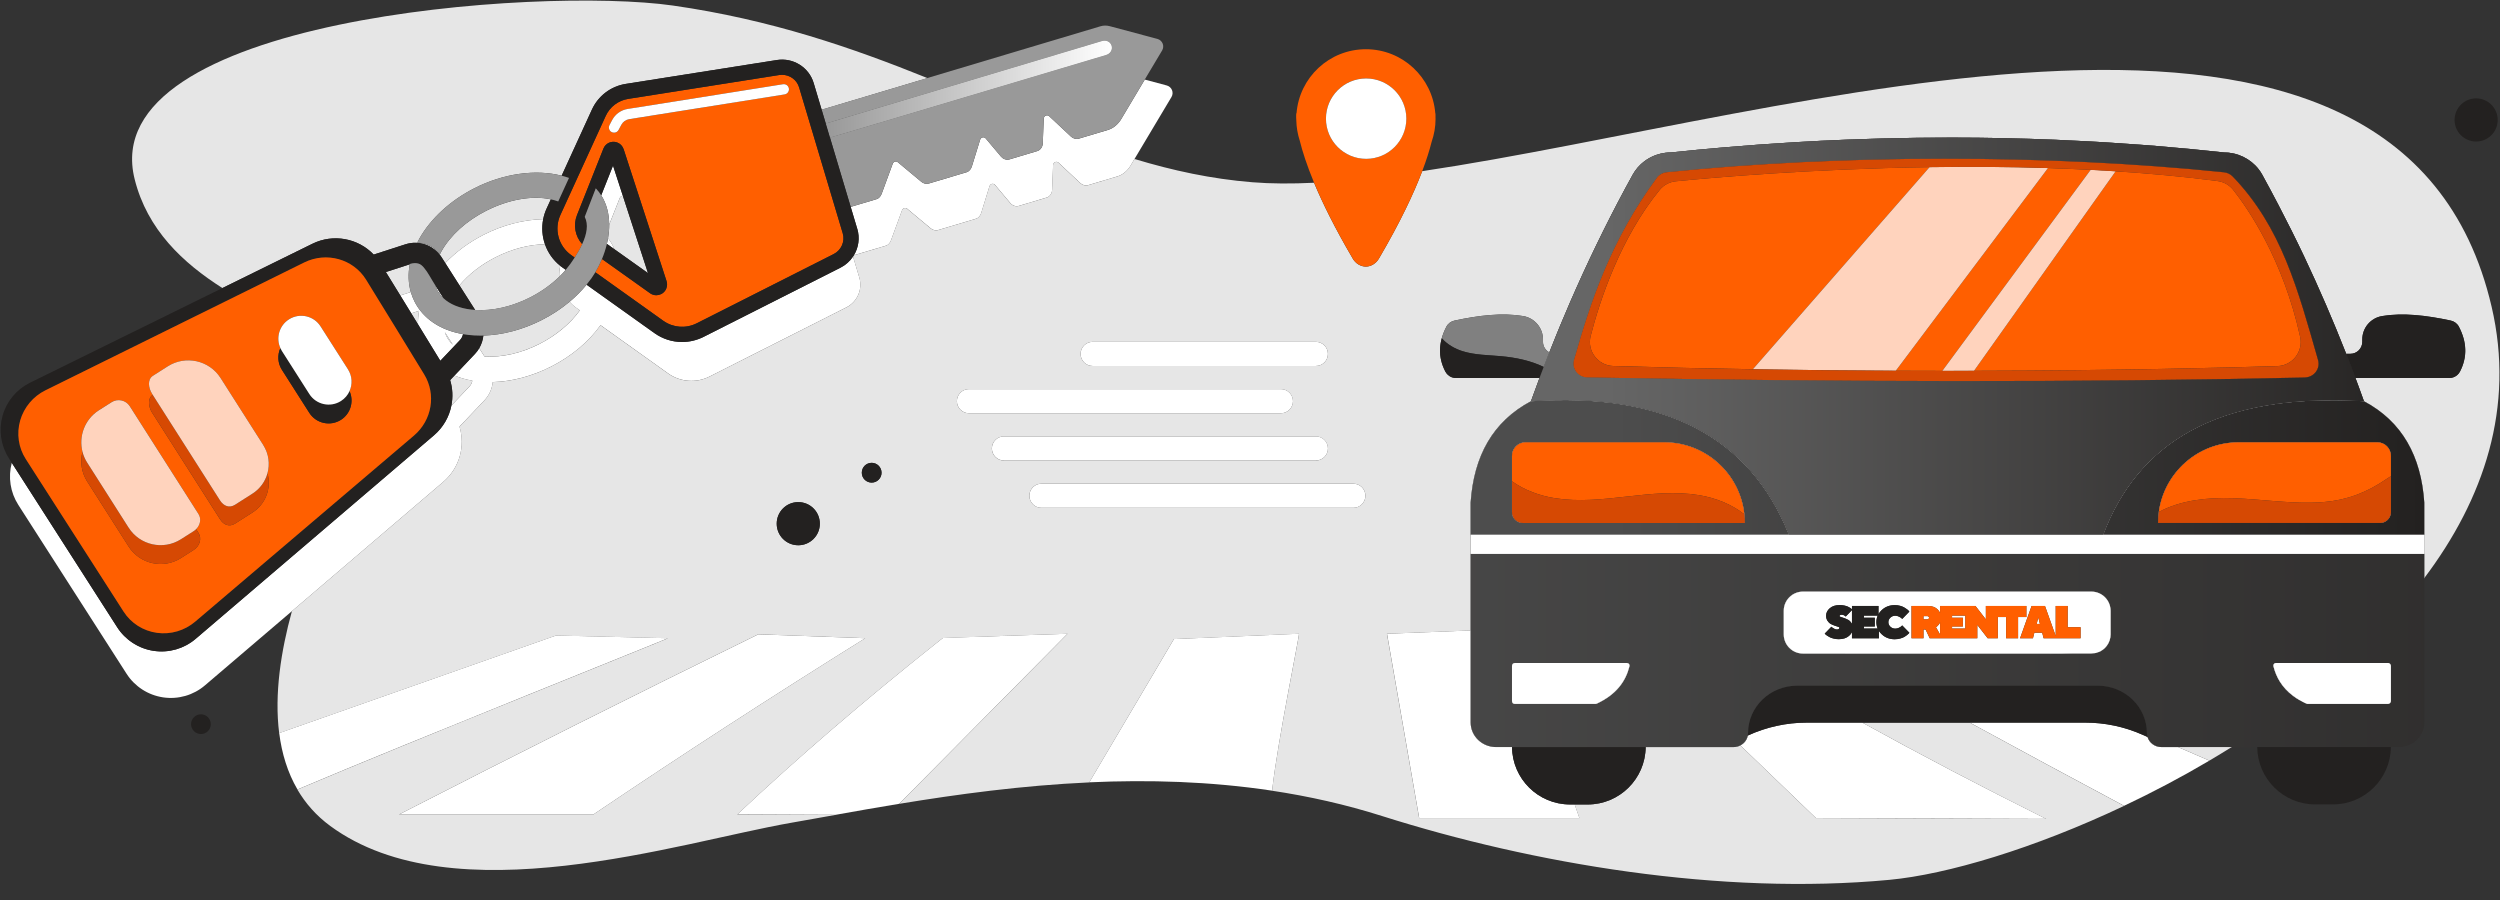 <svg width="100" height="36" viewBox="0 0 100 36" fill="none" xmlns="http://www.w3.org/2000/svg">
<rect x="0" y="0" width="100" height="36" fill="#333333" stroke="none"/>
<g clip-path="url(#clip0_2129_3594)">
<path d="M18.117 13.795L17.793 13.287C17.812 13.348 17.835 13.407 17.864 13.464C17.927 13.587 18.012 13.698 18.117 13.795Z" fill="#E6E6E6"/>
<path d="M17.792 13.284L17.791 13.283C17.791 13.283 17.791 13.283 17.791 13.284H17.792Z" fill="#E6E6E6"/>
<path d="M16.765 12.431L16.45 12.533C16.54 12.68 16.631 12.826 16.72 12.973C16.716 12.796 16.73 12.615 16.765 12.431Z" fill="#E6E6E6"/>
<path d="M19.335 13.422C19.317 13.598 19.261 13.771 19.169 13.927L19.38 14.258C20.073 14.303 20.847 14.127 21.58 13.755C22.243 13.418 22.816 12.941 23.192 12.413L23.039 12.304C22.943 12.235 22.858 12.156 22.781 12.072C22.449 12.35 22.075 12.596 21.667 12.803C20.906 13.189 20.098 13.401 19.335 13.422Z" fill="#E6E6E6"/>
<path d="M21.206 11.896C21.644 11.674 22.041 11.39 22.37 11.072C22.363 10.926 22.376 10.779 22.41 10.633C22.122 10.405 21.915 10.104 21.798 9.773C21.175 9.776 20.483 9.956 19.821 10.292C19.241 10.587 18.744 10.975 18.378 11.415L19.006 12.4C19.699 12.445 20.473 12.269 21.206 11.897V11.896Z" fill="#E6E6E6"/>
<path d="M16.391 10.572L15.435 10.881C15.618 11.179 15.812 11.494 16.012 11.818L16.433 11.682C16.332 11.332 16.319 10.957 16.391 10.572Z" fill="#E6E6E6"/>
<path d="M18.056 16.22L18.78 15.456C18.842 15.391 18.879 15.31 18.893 15.226C18.636 15.182 18.398 15.112 18.179 15.021L18.006 15.204C18.107 15.537 18.123 15.886 18.056 16.22Z" fill="#E6E6E6"/>
<path d="M25.919 10.925L24.914 7.838C24.861 7.836 24.812 7.867 24.793 7.917L24.369 8.984C24.37 9.165 24.353 9.348 24.322 9.529C24.43 9.667 24.514 9.815 24.579 9.972L25.919 10.925Z" fill="#E6E6E6"/>
<path d="M17.554 11.71C17.579 11.723 17.603 11.737 17.627 11.751L17.595 11.701C17.573 11.69 17.551 11.678 17.527 11.668C17.536 11.682 17.545 11.696 17.554 11.71V11.71Z" fill="#E6E6E6"/>
<path d="M14.948 10.183L16.218 9.772C16.762 9.596 17.356 9.81 17.663 10.291L17.811 10.522C18.235 10.077 18.764 9.687 19.361 9.383C20.128 8.993 20.956 8.786 21.726 8.767C21.755 8.624 21.799 8.482 21.862 8.344L22.032 7.973C21.279 7.809 20.336 7.981 19.448 8.431C18.657 8.832 18.022 9.407 17.659 10.049C17.635 10.093 17.615 10.135 17.593 10.178C17.593 10.179 17.591 10.18 17.59 10.178C17.511 10.054 17.248 9.723 16.693 9.708C16.692 9.708 16.691 9.707 16.691 9.706C16.718 9.653 16.743 9.601 16.773 9.549C17.234 8.734 18.02 8.015 18.987 7.524C20.144 6.936 21.438 6.761 22.465 7.028L23.676 4.383C23.928 3.833 24.434 3.449 25.032 3.355L31.076 2.4C31.727 2.297 32.358 2.692 32.546 3.319L32.866 4.389L37.099 3.124C34.114 1.92 30.85 0.784 26.91 0.221C21.553 -0.544 3.778 0.738 5.386 7.167C5.891 9.189 7.319 10.519 8.896 11.522L12.498 9.75C13.336 9.338 14.327 9.531 14.948 10.183L14.948 10.183Z" fill="#E6E6E6"/>
<path d="M16.967 10.719C16.938 10.676 16.902 10.64 16.862 10.611C16.899 10.643 16.933 10.679 16.967 10.719Z" fill="#E6E6E6"/>
<path d="M88.375 30.425C88.675 30.248 88.972 30.067 89.269 29.881H87.122C87.539 30.062 87.956 30.244 88.375 30.425Z" fill="#E6E6E6"/>
<path d="M74.493 28.904C76.818 30.188 79.268 31.472 81.845 32.757C78.77 32.746 75.701 32.734 72.637 32.723C71.629 31.754 70.621 30.785 69.614 29.816C69.533 29.858 69.44 29.882 69.342 29.882H65.826C65.812 31.153 64.779 32.179 63.505 32.179H62.986C63.049 32.36 63.113 32.542 63.175 32.723H56.766C56.336 30.265 55.907 27.808 55.477 25.35C56.607 25.307 57.722 25.264 58.825 25.22V20.101C58.95 18.247 59.709 16.862 61.239 16.049C61.35 15.738 61.464 15.43 61.58 15.121H58.236C58.185 15.121 58.136 15.113 58.09 15.098C58.074 15.093 58.059 15.087 58.044 15.081C58.024 15.072 58.005 15.062 57.987 15.05C57.96 15.034 57.935 15.014 57.912 14.992C57.872 14.954 57.837 14.911 57.811 14.861C57.794 14.828 57.778 14.795 57.764 14.762C57.76 14.752 57.755 14.743 57.751 14.733C57.741 14.709 57.73 14.684 57.721 14.659C57.717 14.649 57.713 14.64 57.71 14.63C57.697 14.597 57.686 14.564 57.676 14.532C57.676 14.53 57.675 14.528 57.674 14.525C57.665 14.495 57.657 14.463 57.649 14.432C57.647 14.422 57.645 14.411 57.642 14.401C57.637 14.377 57.632 14.354 57.627 14.33C57.626 14.319 57.623 14.309 57.622 14.298C57.617 14.266 57.612 14.233 57.609 14.201C57.609 14.196 57.608 14.191 57.608 14.186C57.605 14.158 57.603 14.13 57.602 14.102C57.602 14.09 57.601 14.078 57.601 14.067C57.601 14.044 57.601 14.022 57.601 13.999C57.601 13.988 57.601 13.975 57.601 13.964C57.603 13.932 57.605 13.901 57.608 13.868C57.608 13.861 57.609 13.853 57.61 13.845C57.612 13.819 57.616 13.794 57.62 13.768C57.621 13.755 57.624 13.742 57.626 13.729C57.629 13.707 57.634 13.685 57.638 13.664C57.64 13.651 57.643 13.639 57.646 13.626C57.653 13.594 57.661 13.562 57.669 13.53C57.712 13.378 57.773 13.225 57.853 13.071C57.919 12.943 58.039 12.853 58.179 12.823C59.153 12.614 60.09 12.502 60.929 12.643C61.385 12.721 61.719 13.116 61.719 13.578V13.675C61.719 13.857 61.822 14.015 61.973 14.096C62.073 13.842 62.175 13.588 62.278 13.336C62.322 13.229 62.365 13.122 62.41 13.015C62.539 12.705 62.67 12.396 62.803 12.088C62.881 11.909 62.96 11.73 63.039 11.552C63.387 10.771 63.75 9.999 64.128 9.238C64.506 8.477 64.9 7.726 65.309 6.986C65.425 6.776 65.583 6.597 65.77 6.455C65.796 6.435 65.824 6.416 65.852 6.397C65.916 6.354 65.982 6.315 66.051 6.281C66.119 6.247 66.191 6.217 66.264 6.192C66.374 6.155 66.488 6.127 66.606 6.112C66.684 6.102 66.763 6.096 66.843 6.096C67.558 6.021 68.271 5.953 68.981 5.892C69.928 5.811 70.871 5.743 71.811 5.687C72.514 5.645 73.217 5.611 73.916 5.583C74.849 5.547 75.778 5.522 76.703 5.511C77.165 5.505 77.627 5.502 78.087 5.503C78.778 5.504 79.466 5.512 80.153 5.526C80.839 5.54 81.523 5.561 82.205 5.589C82.66 5.608 83.113 5.63 83.566 5.655C83.792 5.667 84.018 5.681 84.245 5.695C84.696 5.723 85.147 5.753 85.597 5.787C85.822 5.804 86.046 5.822 86.271 5.84C87.169 5.913 88.062 5.999 88.952 6.096C89.073 6.096 89.191 6.109 89.307 6.132C89.383 6.147 89.459 6.167 89.532 6.192C89.789 6.28 90.021 6.425 90.21 6.616C90.264 6.671 90.314 6.729 90.361 6.791C90.407 6.853 90.449 6.918 90.487 6.986C90.71 7.389 90.927 7.797 91.141 8.206C91.497 8.888 91.842 9.578 92.173 10.277C92.771 11.542 93.328 12.834 93.846 14.152H94.013C94.277 14.152 94.49 13.938 94.49 13.675V13.578C94.49 13.115 94.824 12.72 95.28 12.643C96.12 12.502 97.057 12.614 98.03 12.823C98.17 12.853 98.291 12.943 98.356 13.071C98.436 13.225 98.498 13.378 98.54 13.53C98.549 13.562 98.556 13.594 98.564 13.626C98.567 13.639 98.569 13.651 98.572 13.664C98.576 13.685 98.58 13.707 98.584 13.729C98.586 13.741 98.588 13.754 98.59 13.768C98.594 13.793 98.597 13.819 98.6 13.845C98.6 13.853 98.601 13.86 98.602 13.868C98.605 13.9 98.607 13.932 98.608 13.964C98.608 13.975 98.608 13.988 98.609 13.999C98.609 14.022 98.609 14.044 98.609 14.067C98.609 14.078 98.609 14.09 98.608 14.102C98.606 14.13 98.605 14.158 98.602 14.186C98.602 14.191 98.601 14.197 98.601 14.201C98.598 14.234 98.593 14.267 98.587 14.299C98.586 14.31 98.584 14.32 98.582 14.331C98.578 14.355 98.573 14.378 98.567 14.402C98.565 14.412 98.562 14.423 98.56 14.433C98.553 14.464 98.544 14.495 98.535 14.526C98.535 14.528 98.534 14.53 98.533 14.532C98.523 14.565 98.512 14.598 98.5 14.631C98.496 14.64 98.493 14.65 98.489 14.66C98.479 14.684 98.469 14.709 98.459 14.733C98.455 14.743 98.451 14.753 98.446 14.763C98.432 14.795 98.416 14.828 98.399 14.861C98.344 14.968 98.252 15.048 98.143 15.089C98.09 15.11 98.032 15.121 97.973 15.121H94.216C94.258 15.233 94.3 15.344 94.341 15.456C94.414 15.653 94.485 15.851 94.556 16.049C96.087 16.862 96.845 18.247 96.97 20.101V23.125C99.357 19.96 100.602 16.293 99.665 12.27C96.001 -3.468 71.662 4.651 56.888 6.847C56.556 7.722 56.02 8.872 55.156 10.344C55.048 10.529 54.849 10.664 54.635 10.664C54.421 10.664 54.223 10.536 54.114 10.351C53.393 9.123 52.9 8.118 52.562 7.31C51.669 7.354 50.842 7.351 50.092 7.29C48.449 7.157 46.899 6.82 45.38 6.359L45.22 6.628C45.102 6.825 44.917 6.991 44.694 7.058L43.517 7.41C43.41 7.442 43.29 7.398 43.21 7.324L42.338 6.508C42.301 6.474 42.249 6.468 42.201 6.487C42.155 6.505 42.124 6.555 42.122 6.603L42.083 7.604C42.077 7.733 41.993 7.866 41.865 7.904L40.745 8.239C40.626 8.275 40.493 8.22 40.414 8.129L39.798 7.396C39.768 7.361 39.721 7.348 39.675 7.358C39.629 7.367 39.592 7.406 39.578 7.45L39.245 8.526C39.214 8.623 39.141 8.719 39.04 8.75L37.516 9.206C37.415 9.236 37.3 9.196 37.221 9.132L36.283 8.349C36.251 8.322 36.208 8.316 36.167 8.327C36.127 8.338 36.095 8.373 36.08 8.412L35.637 9.618C35.603 9.709 35.533 9.799 35.438 9.828L34.152 10.212C34.142 10.229 34.132 10.246 34.12 10.264L34.372 11.104C34.511 11.573 34.29 12.076 33.854 12.297L28.379 15.064C27.846 15.333 27.209 15.285 26.723 14.938L24.02 13.009C23.544 13.678 22.859 14.251 22.04 14.667C21.28 15.053 20.471 15.265 19.709 15.285C19.681 15.553 19.567 15.812 19.372 16.019L18.379 17.067C18.617 17.851 18.379 18.722 17.73 19.276L11.677 24.444C11.238 26.039 10.969 27.766 11.167 29.326C14.857 28.025 18.549 26.724 22.239 25.423C23.715 25.459 25.206 25.494 26.713 25.531C26.771 25.531 16.386 29.678 11.896 31.582C12.218 32.132 12.648 32.626 13.212 33.04C18.153 36.666 27.181 33.691 31.637 32.913C32.203 32.814 32.797 32.707 33.415 32.597C32.107 32.591 30.798 32.584 29.493 32.578C31.925 30.295 34.578 28.012 37.453 25.729C37.541 25.659 37.629 25.589 37.718 25.519C39.403 25.463 41.064 25.407 42.701 25.352C40.456 27.619 38.212 29.887 35.967 32.154C38.297 31.77 40.871 31.419 43.571 31.296C44.699 29.385 45.828 27.475 46.956 25.564C48.655 25.493 50.322 25.423 51.958 25.352C51.997 25.352 51.103 29.64 50.883 31.629C52.35 31.85 53.823 32.178 55.285 32.642C61.319 34.554 68.846 35.827 75.572 35.194C77.89 34.976 81.361 33.942 84.963 32.236C82.882 31.126 80.825 30.017 78.792 28.907H74.494L74.493 28.904ZM31.93 20.084C32.406 20.084 32.793 20.47 32.793 20.947C32.793 21.425 32.407 21.81 31.93 21.81C31.454 21.81 31.068 21.424 31.068 20.947C31.068 20.471 31.454 20.084 31.93 20.084ZM23.731 32.581H15.958C20.636 30.178 25.427 27.775 30.332 25.372C31.736 25.424 33.163 25.476 34.609 25.528C30.84 27.879 27.214 30.23 23.731 32.581ZM34.867 19.304C34.648 19.304 34.471 19.127 34.471 18.909C34.471 18.69 34.648 18.513 34.867 18.513C35.085 18.513 35.262 18.69 35.262 18.909C35.262 19.127 35.085 19.304 34.867 19.304ZM43.705 13.674H52.634C52.901 13.674 53.117 13.89 53.117 14.156C53.117 14.423 52.901 14.639 52.634 14.639H43.705C43.438 14.639 43.223 14.423 43.223 14.156C43.223 13.89 43.439 13.674 43.705 13.674ZM38.276 16.048C38.276 15.781 38.492 15.565 38.758 15.565H51.236C51.502 15.565 51.718 15.781 51.718 16.048C51.718 16.314 51.502 16.53 51.236 16.53H38.758C38.491 16.53 38.276 16.314 38.276 16.048ZM39.674 17.939C39.674 17.672 39.891 17.456 40.157 17.456H52.634C52.901 17.456 53.117 17.673 53.117 17.939C53.117 18.205 52.901 18.422 52.634 18.422H40.157C39.89 18.422 39.674 18.205 39.674 17.939ZM54.134 20.313H41.657C41.39 20.313 41.174 20.096 41.174 19.83C41.174 19.564 41.391 19.347 41.657 19.347H54.134C54.401 19.347 54.617 19.564 54.617 19.83C54.617 20.096 54.4 20.313 54.134 20.313Z" fill="#E6E6E6"/>
<path d="M26.715 25.528C25.207 25.492 23.716 25.456 22.24 25.42C18.55 26.721 14.858 28.021 11.168 29.322C11.271 30.133 11.501 30.899 11.898 31.578C16.387 29.674 26.773 25.527 26.715 25.527V25.528Z" fill="white"/>
<path d="M15.958 32.581H23.731C27.214 30.231 30.84 27.879 34.61 25.528C33.162 25.477 31.737 25.424 30.332 25.373C25.428 27.776 20.636 30.179 15.958 32.581Z" fill="white"/>
<path d="M37.718 25.517C37.629 25.586 37.541 25.656 37.453 25.727C34.579 28.009 31.925 30.293 29.493 32.575C30.799 32.582 32.107 32.588 33.416 32.594C34.226 32.449 35.079 32.298 35.967 32.152C38.212 29.884 40.457 27.617 42.702 25.349C41.065 25.405 39.403 25.461 37.718 25.517Z" fill="white"/>
<path d="M86.456 29.882C86.191 29.882 85.969 29.711 85.899 29.477L85.689 29.384C84.971 29.068 84.195 28.904 83.41 28.904H78.791C80.825 30.014 82.882 31.123 84.962 32.233C86.097 31.696 87.245 31.093 88.374 30.426C87.956 30.244 87.538 30.063 87.121 29.882H86.455L86.456 29.882Z" fill="white"/>
<path d="M51.958 25.349C50.322 25.421 48.655 25.491 46.957 25.562C45.828 27.473 44.7 29.383 43.571 31.293C45.939 31.185 48.403 31.253 50.884 31.627C51.104 29.637 51.997 25.349 51.958 25.349Z" fill="white"/>
<path d="M60.481 29.881H59.844C59.282 29.881 58.827 29.442 58.827 28.899V25.218C57.724 25.262 56.609 25.305 55.48 25.349C55.909 27.806 56.339 30.264 56.768 32.722H63.177C63.115 32.541 63.052 32.359 62.988 32.178H62.801C61.528 32.178 60.494 31.152 60.481 29.881Z" fill="white"/>
<path d="M69.912 29.423C69.88 29.593 69.767 29.737 69.614 29.816C70.622 30.785 71.629 31.754 72.637 32.723C75.701 32.734 78.77 32.745 81.845 32.756C79.268 31.472 76.819 30.189 74.494 28.904H72.276C71.458 28.904 70.652 29.082 69.912 29.422V29.423Z" fill="white"/>
<path d="M44.322 5.197L43.145 5.549C43.038 5.581 42.918 5.537 42.838 5.463L41.966 4.647C41.929 4.613 41.877 4.606 41.83 4.625C41.783 4.644 41.752 4.693 41.751 4.742L41.711 5.743C41.706 5.871 41.621 6.005 41.493 6.043L40.374 6.378C40.255 6.414 40.121 6.358 40.042 6.267L39.426 5.535C39.396 5.5 39.349 5.487 39.303 5.496C39.257 5.506 39.22 5.544 39.206 5.589L38.873 6.664C38.842 6.761 38.769 6.858 38.668 6.889L37.144 7.344C37.043 7.375 36.929 7.335 36.85 7.27L35.911 6.487C35.879 6.461 35.836 6.454 35.795 6.466C35.755 6.477 35.723 6.512 35.709 6.551L35.265 7.757C35.231 7.847 35.161 7.938 35.066 7.966L34.028 8.276L34.291 9.155C34.4 9.521 34.341 9.901 34.154 10.21L35.44 9.826C35.535 9.797 35.606 9.707 35.639 9.616L36.082 8.41C36.097 8.371 36.129 8.337 36.169 8.326C36.21 8.315 36.253 8.321 36.285 8.347L37.224 9.13C37.303 9.195 37.417 9.234 37.518 9.204L39.042 8.748C39.143 8.718 39.216 8.621 39.247 8.524L39.58 7.448C39.594 7.405 39.63 7.366 39.677 7.356C39.723 7.346 39.77 7.36 39.8 7.394L40.416 8.127C40.495 8.219 40.628 8.273 40.748 8.237L41.867 7.902C41.995 7.864 42.079 7.731 42.085 7.602L42.124 6.602C42.126 6.553 42.157 6.504 42.203 6.485C42.25 6.466 42.303 6.473 42.34 6.506L43.212 7.323C43.291 7.396 43.413 7.44 43.519 7.408L44.696 7.056C44.919 6.989 45.104 6.823 45.222 6.627L45.382 6.357L46.86 3.879C46.91 3.796 46.916 3.691 46.88 3.603C46.844 3.515 46.766 3.444 46.672 3.419L45.791 3.183L44.847 4.767C44.729 4.963 44.544 5.13 44.321 5.197H44.322Z" fill="white"/>
<path d="M19.822 10.291C20.483 9.955 21.177 9.775 21.798 9.773C21.686 9.454 21.659 9.107 21.726 8.767C20.956 8.786 20.128 8.993 19.361 9.383C18.764 9.686 18.235 10.077 17.811 10.522L18.378 11.414C18.745 10.974 19.241 10.586 19.822 10.291V10.291Z" fill="white"/>
<path d="M22.37 11.072C22.463 10.982 22.55 10.889 22.631 10.794L22.488 10.692C22.462 10.673 22.436 10.653 22.41 10.633C22.376 10.778 22.363 10.926 22.37 11.071V11.072Z" fill="white"/>
<path d="M17.744 11.936L17.628 11.753C17.604 11.739 17.58 11.725 17.555 11.713C17.608 11.793 17.671 11.868 17.744 11.936L17.744 11.936Z" fill="white"/>
<path d="M17.527 11.67C17.551 11.681 17.574 11.692 17.596 11.704L17.42 11.428C17.439 11.488 17.462 11.547 17.491 11.604C17.503 11.627 17.515 11.649 17.527 11.67Z" fill="white"/>
<path d="M24.323 9.529C24.31 9.605 24.294 9.681 24.276 9.756L24.58 9.972C24.515 9.816 24.431 9.667 24.323 9.529H24.323Z" fill="white"/>
<path d="M24.914 7.837L24.52 6.625L24.048 7.812C24.27 8.16 24.366 8.566 24.368 8.983L24.792 7.917C24.811 7.867 24.86 7.836 24.913 7.837H24.914Z" fill="white"/>
<path d="M17.419 11.425L17.418 11.424C17.418 11.424 17.418 11.424 17.418 11.424L17.419 11.425Z" fill="white"/>
<path d="M18.38 17.064L19.373 16.017C19.57 15.81 19.683 15.551 19.71 15.283C20.474 15.263 21.281 15.05 22.042 14.665C22.861 14.249 23.545 13.675 24.022 13.007L26.724 14.936C27.21 15.283 27.848 15.331 28.38 15.062L33.855 12.295C34.292 12.074 34.513 11.571 34.373 11.102L34.121 10.261C33.998 10.445 33.828 10.601 33.618 10.707L28.143 13.474C27.87 13.612 27.575 13.68 27.281 13.68C26.892 13.68 26.504 13.56 26.174 13.323L23.462 11.389C23.262 11.633 23.035 11.863 22.782 12.074C22.858 12.159 22.943 12.237 23.039 12.306L23.193 12.415C22.816 12.944 22.244 13.42 21.58 13.757C20.847 14.129 20.073 14.305 19.38 14.26L19.169 13.929C19.122 14.01 19.066 14.087 18.999 14.158L18.18 15.022C18.399 15.113 18.637 15.183 18.894 15.227C18.88 15.311 18.842 15.391 18.781 15.457L18.057 16.221C17.968 16.672 17.731 17.096 17.357 17.415L7.827 25.554C7.364 25.949 6.753 26.125 6.152 26.035C5.55 25.947 5.016 25.601 4.688 25.089L0.472 18.512C0.318 19.085 0.412 19.695 0.732 20.195L5.062 26.949C5.39 27.461 5.924 27.806 6.526 27.895C7.128 27.984 7.739 27.809 8.2 27.413L11.68 24.443L17.732 19.274C18.38 18.72 18.619 17.849 18.381 17.065L18.38 17.064Z" fill="white"/>
<path d="M16.583 12.064C16.52 11.94 16.471 11.813 16.433 11.681L16.012 11.818C16.156 12.053 16.303 12.292 16.451 12.533L16.765 12.431C16.731 12.614 16.716 12.796 16.721 12.973C17.033 13.483 17.339 13.982 17.613 14.431L18.406 13.595C18.468 13.529 18.505 13.449 18.519 13.365C17.616 13.21 16.933 12.752 16.582 12.063L16.583 12.064ZM18.117 13.794C18.013 13.697 17.927 13.586 17.865 13.463C17.836 13.406 17.813 13.346 17.794 13.286L18.117 13.794ZM17.793 13.284C17.793 13.284 17.793 13.283 17.792 13.283L17.794 13.284H17.793Z" fill="white"/>
<path d="M8.037 28.572C7.819 28.572 7.642 28.749 7.642 28.967C7.642 29.185 7.819 29.362 8.037 29.362C8.255 29.362 8.432 29.185 8.432 28.967C8.432 28.749 8.255 28.572 8.037 28.572Z" fill="#232120"/>
<path d="M34.867 18.513C34.649 18.513 34.472 18.69 34.472 18.909C34.472 19.127 34.649 19.304 34.867 19.304C35.085 19.304 35.262 19.127 35.262 18.909C35.262 18.69 35.085 18.513 34.867 18.513Z" fill="#232120"/>
<path d="M31.931 21.81C32.407 21.81 32.794 21.424 32.794 20.947C32.794 20.47 32.408 20.084 31.931 20.084C31.454 20.084 31.068 20.47 31.068 20.947C31.068 21.424 31.454 21.81 31.931 21.81Z" fill="#232120"/>
<path d="M99.045 5.661C99.521 5.661 99.908 5.275 99.908 4.799C99.908 4.322 99.522 3.935 99.045 3.935C98.569 3.935 98.183 4.321 98.183 4.799C98.183 5.276 98.569 5.661 99.045 5.661Z" fill="#232120"/>
<path d="M54.135 19.347H41.657C41.391 19.347 41.175 19.564 41.175 19.83C41.175 20.096 41.391 20.313 41.657 20.313H54.135C54.402 20.313 54.617 20.096 54.617 19.83C54.617 19.564 54.401 19.347 54.135 19.347Z" fill="white"/>
<path d="M53.118 17.938C53.118 17.671 52.902 17.455 52.636 17.455H40.158C39.892 17.455 39.676 17.671 39.676 17.938C39.676 18.204 39.892 18.42 40.158 18.42H52.636C52.903 18.42 53.118 18.204 53.118 17.938Z" fill="white"/>
<path d="M43.705 14.639H52.634C52.901 14.639 53.117 14.422 53.117 14.156C53.117 13.89 52.901 13.674 52.634 13.674H43.705C43.438 13.674 43.223 13.89 43.223 14.156C43.223 14.422 43.439 14.639 43.705 14.639Z" fill="white"/>
<path d="M51.719 16.047C51.719 15.78 51.502 15.564 51.236 15.564H38.759C38.492 15.564 38.276 15.781 38.276 16.047C38.276 16.313 38.493 16.53 38.759 16.53H51.236C51.503 16.53 51.719 16.313 51.719 16.047Z" fill="white"/>
<path d="M54.636 10.663C54.85 10.663 55.049 10.528 55.157 10.343C56.021 8.871 56.557 7.72 56.889 6.846C57.067 6.379 57.186 5.99 57.265 5.674C57.366 5.386 57.422 5.076 57.422 4.754C57.422 4.741 57.421 4.729 57.42 4.717C57.425 4.593 57.416 4.534 57.416 4.534H57.412C57.299 3.099 56.1 1.969 54.636 1.969C53.172 1.969 51.973 3.099 51.861 4.534H51.851C51.851 4.534 51.839 4.622 51.852 4.812C51.858 5.098 51.907 5.373 51.992 5.632C52.096 6.053 52.271 6.606 52.563 7.308C52.9 8.116 53.393 9.121 54.115 10.35C54.223 10.534 54.421 10.663 54.636 10.663H54.636ZM54.645 3.137C55.533 3.137 56.253 3.857 56.253 4.745C56.253 5.633 55.533 6.353 54.645 6.353C53.757 6.353 53.037 5.633 53.037 4.745C53.037 3.857 53.757 3.137 54.645 3.137Z" fill="#FF5F00"/>
<path d="M54.646 6.354C55.534 6.354 56.254 5.634 56.254 4.746C56.254 3.858 55.534 3.138 54.646 3.138C53.758 3.138 53.038 3.858 53.038 4.746C53.038 5.634 53.758 6.354 54.646 6.354Z" fill="white"/>
<path d="M6.151 26.034C6.753 26.123 7.364 25.948 7.826 25.552L17.357 17.413C17.73 17.095 17.967 16.671 18.056 16.219C18.122 15.886 18.107 15.537 18.006 15.204L18.179 15.021L18.998 14.156C19.065 14.086 19.122 14.008 19.169 13.928C19.261 13.771 19.317 13.599 19.335 13.422C19.295 13.424 19.255 13.424 19.216 13.424C19.05 13.424 18.886 13.415 18.726 13.396C18.656 13.388 18.587 13.377 18.519 13.366C18.505 13.45 18.467 13.53 18.406 13.596L17.613 14.432C17.338 13.983 17.033 13.484 16.72 12.974C16.63 12.827 16.54 12.681 16.45 12.534C16.303 12.293 16.156 12.054 16.011 11.819C15.812 11.494 15.617 11.179 15.434 10.882L16.391 10.572C16.391 10.569 16.392 10.566 16.393 10.563C16.393 10.562 16.393 10.562 16.394 10.562C16.442 10.543 16.525 10.524 16.613 10.526C16.698 10.528 16.789 10.549 16.858 10.607C16.859 10.608 16.861 10.61 16.863 10.611C16.903 10.641 16.939 10.677 16.968 10.719C17.118 10.897 17.242 11.147 17.418 11.424L17.419 11.425C17.419 11.425 17.42 11.426 17.421 11.427L17.596 11.703L17.628 11.752L17.744 11.935C18.001 12.174 18.379 12.33 18.845 12.385C18.898 12.391 18.953 12.396 19.007 12.399L18.379 11.414L17.811 10.523L17.664 10.292C17.357 9.81 16.762 9.596 16.218 9.772L14.948 10.183C14.326 9.531 13.335 9.337 12.498 9.749L8.895 11.522L1.199 15.309C0.661 15.574 0.262 16.056 0.101 16.633C-0.06 17.211 0.033 17.83 0.357 18.334L0.47 18.512L4.687 25.089C5.015 25.601 5.549 25.946 6.151 26.035L6.151 26.034ZM0.808 16.82C0.959 16.295 1.326 15.856 1.819 15.613L12.168 10.5C13.058 10.06 14.131 10.358 14.646 11.19C15.343 12.318 16.291 13.867 16.968 14.975C17.456 15.774 17.281 16.81 16.558 17.424L7.808 24.867C7.383 25.228 6.824 25.391 6.276 25.314C5.727 25.236 5.242 24.926 4.945 24.464L1.033 18.362C0.74 17.906 0.659 17.345 0.81 16.82L0.808 16.82Z" fill="#232120"/>
<path d="M6.275 25.313C6.824 25.39 7.382 25.227 7.807 24.866L16.557 17.424C17.281 16.808 17.455 15.772 16.966 14.974C16.29 13.867 15.341 12.317 14.644 11.189C14.13 10.357 13.057 10.059 12.167 10.499L1.818 15.612C1.326 15.855 0.958 16.295 0.807 16.82C0.657 17.345 0.738 17.905 1.03 18.361L4.943 24.464C5.239 24.926 5.725 25.236 6.274 25.313L6.275 25.313ZM10.1 20.499L9.404 20.943C9.174 21.09 8.946 20.998 8.8 20.769L6.084 16.507C5.939 16.281 5.889 15.941 6.109 15.793L6.084 15.753C5.937 15.523 5.888 15.178 6.117 15.032L6.712 14.652C7.421 14.2 8.37 14.411 8.822 15.12L10.53 17.8C10.754 18.151 10.802 18.562 10.7 18.933C10.862 19.515 10.635 20.158 10.1 20.499ZM12.372 16.513L11.277 14.794C11.104 14.523 11.092 14.196 11.215 13.923C11.03 13.514 11.167 13.022 11.557 12.773C11.984 12.501 12.551 12.627 12.823 13.053L13.918 14.772C14.091 15.043 14.103 15.37 13.98 15.643C14.165 16.052 14.028 16.544 13.638 16.793C13.211 17.065 12.644 16.94 12.372 16.513ZM3.299 18.071C3.14 17.453 3.385 16.773 3.951 16.413L4.463 16.086C4.708 15.931 5.035 16.003 5.191 16.247L7.94 20.561C8.065 20.757 8.006 21.005 7.844 21.166L7.94 21.316C8.087 21.546 7.981 21.85 7.751 21.995L7.235 22.324C6.533 22.771 5.593 22.563 5.145 21.861L3.487 19.259C3.253 18.893 3.199 18.462 3.298 18.07L3.299 18.071Z" fill="#FF5F00"/>
<path d="M10.1 19.745L9.404 20.189C9.174 20.336 8.946 20.244 8.8 20.015L6.109 15.793C5.889 15.942 5.94 16.281 6.084 16.508L8.801 20.769C8.947 20.999 9.174 21.089 9.404 20.944L10.1 20.5C10.636 20.159 10.863 19.515 10.7 18.934C10.61 19.258 10.405 19.551 10.1 19.745H10.1Z" fill="#D64903"/>
<path d="M7.235 22.326L7.751 21.997C7.98 21.851 8.086 21.547 7.94 21.318L7.844 21.168C7.816 21.195 7.785 21.222 7.751 21.243L7.235 21.571C6.533 22.018 5.593 21.81 5.145 21.108L3.487 18.506C3.399 18.369 3.337 18.222 3.298 18.072C3.199 18.464 3.253 18.895 3.487 19.261L5.145 21.863C5.593 22.565 6.533 22.773 7.235 22.326Z" fill="#D64903"/>
<path d="M13.98 15.643C13.909 15.8 13.794 15.939 13.638 16.039C13.211 16.311 12.644 16.186 12.372 15.759L11.277 14.04C11.252 14.003 11.233 13.964 11.214 13.924C11.092 14.196 11.103 14.524 11.277 14.795L12.372 16.513C12.644 16.941 13.211 17.066 13.638 16.794C14.028 16.546 14.165 16.052 13.98 15.643Z" fill="#232120"/>
<path d="M10.53 17.8L8.822 15.119C8.37 14.411 7.421 14.2 6.712 14.652L6.116 15.032C5.887 15.178 5.937 15.523 6.084 15.753L6.108 15.792L8.799 20.014C8.946 20.244 9.173 20.335 9.403 20.189L10.099 19.745C10.405 19.55 10.609 19.257 10.699 18.933C10.802 18.562 10.753 18.15 10.529 17.8H10.53Z" fill="#FFD3BD"/>
<path d="M5.146 21.108C5.593 21.811 6.533 22.018 7.236 21.571L7.751 21.243C7.785 21.221 7.817 21.195 7.845 21.167C8.006 21.007 8.065 20.758 7.941 20.563L5.191 16.249C5.036 16.004 4.708 15.932 4.464 16.088L3.951 16.414C3.386 16.775 3.141 17.454 3.299 18.073C3.338 18.223 3.4 18.369 3.488 18.506L5.146 21.109L5.146 21.108Z" fill="#FFD3BD"/>
<path d="M12.373 15.76C12.645 16.187 13.212 16.313 13.639 16.04C13.795 15.941 13.911 15.802 13.981 15.645C14.104 15.372 14.092 15.044 13.919 14.773L12.823 13.055C12.551 12.627 11.984 12.502 11.557 12.775C11.168 13.023 11.03 13.516 11.215 13.925C11.233 13.964 11.253 14.003 11.277 14.041L12.373 15.76Z" fill="white"/>
<path d="M33.032 4.945L44.081 1.642C44.246 1.593 44.416 1.671 44.463 1.83C44.511 1.989 44.412 2.148 44.247 2.197L33.198 5.5L34.027 8.274L35.065 7.964C35.16 7.935 35.231 7.845 35.264 7.754L35.707 6.548C35.722 6.509 35.754 6.475 35.794 6.464C35.835 6.453 35.878 6.459 35.91 6.485L36.849 7.268C36.928 7.333 37.042 7.373 37.143 7.342L38.667 6.886C38.768 6.856 38.841 6.759 38.872 6.662L39.205 5.587C39.219 5.543 39.255 5.504 39.302 5.494C39.348 5.484 39.395 5.498 39.425 5.532L40.041 6.265C40.12 6.357 40.253 6.411 40.373 6.376L41.492 6.041C41.62 6.002 41.704 5.869 41.71 5.74L41.749 4.74C41.751 4.691 41.782 4.642 41.828 4.623C41.875 4.604 41.928 4.611 41.965 4.644L42.837 5.461C42.916 5.534 43.038 5.578 43.144 5.546L44.321 5.194C44.544 5.128 44.729 4.961 44.847 4.765L45.791 3.181L46.486 2.017C46.535 1.934 46.542 1.829 46.506 1.741C46.47 1.653 46.392 1.582 46.297 1.557L44.39 1.047C44.27 1.015 44.142 1.014 44.022 1.05L37.098 3.12L32.864 4.386L33.031 4.943L33.032 4.945Z" fill="#999999"/>
<path d="M44.247 2.197C44.412 2.147 44.511 1.989 44.463 1.829C44.416 1.67 44.246 1.592 44.081 1.642L33.032 4.945L33.198 5.5L44.247 2.197Z" fill="#999999"/>
<path d="M44.247 2.197C44.412 2.147 44.511 1.989 44.463 1.829C44.416 1.67 44.246 1.592 44.081 1.642L33.032 4.945L33.198 5.5L44.247 2.197Z" fill="url(#paint0_linear_2129_3594)"/>
<path d="M23.079 8.604L24.136 5.945C24.222 5.728 24.462 5.619 24.683 5.698C24.809 5.743 24.905 5.845 24.948 5.976L26.66 11.24C26.704 11.374 26.682 11.52 26.602 11.631C26.518 11.748 26.385 11.81 26.251 11.81C26.165 11.81 26.078 11.784 26.002 11.73L24.078 10.361C24 10.548 23.911 10.726 23.812 10.891L26.526 12.828C26.921 13.11 27.436 13.149 27.868 12.931L33.343 10.163C33.652 10.007 33.805 9.656 33.707 9.329L31.962 3.494C31.872 3.193 31.591 2.992 31.281 2.992C31.244 2.992 31.207 2.995 31.169 3L25.125 3.955C24.729 4.018 24.394 4.272 24.227 4.636L22.414 8.599C22.155 9.165 22.334 9.837 22.84 10.199L22.988 10.304C23.104 10.125 23.207 9.945 23.288 9.768C23.006 9.457 22.918 9.009 23.078 8.605L23.079 8.604ZM24.383 4.999L24.487 4.801C24.611 4.566 24.842 4.4 25.105 4.359L31.32 3.369C31.435 3.352 31.538 3.428 31.557 3.541C31.574 3.653 31.498 3.759 31.386 3.777L25.171 4.766C25.036 4.788 24.916 4.873 24.853 4.994L24.745 5.197C24.71 5.265 24.639 5.307 24.563 5.307C24.518 5.307 24.475 5.293 24.439 5.267C24.358 5.207 24.335 5.092 24.383 4.999H24.383Z" fill="#FF5F00"/>
<path d="M34.291 9.155L34.028 8.276L33.199 5.502L33.033 4.947L32.867 4.39L32.547 3.32C32.36 2.693 31.728 2.298 31.077 2.401L25.033 3.356C24.435 3.45 23.928 3.835 23.677 4.384L22.466 7.029C22.566 7.055 22.664 7.084 22.758 7.118C22.759 7.118 22.759 7.12 22.759 7.12L22.331 8.057C22.331 8.057 22.329 8.058 22.328 8.058C22.234 8.024 22.135 7.996 22.034 7.975L21.864 8.346C21.8 8.483 21.756 8.626 21.727 8.769C21.661 9.108 21.688 9.455 21.8 9.775C21.916 10.106 22.124 10.406 22.412 10.635C22.438 10.655 22.464 10.675 22.49 10.694L22.633 10.796C22.7 10.717 22.762 10.638 22.82 10.556C22.879 10.473 22.937 10.389 22.991 10.305L22.844 10.2C22.337 9.838 22.158 9.165 22.417 8.6L24.23 4.637C24.397 4.274 24.732 4.019 25.128 3.956L31.172 3.001C31.21 2.995 31.247 2.993 31.284 2.993C31.594 2.993 31.875 3.194 31.965 3.495L33.71 9.33C33.808 9.657 33.654 10.009 33.346 10.164L27.872 12.931C27.439 13.15 26.924 13.111 26.529 12.829L23.816 10.892C23.763 10.981 23.707 11.066 23.65 11.147C23.592 11.229 23.53 11.309 23.465 11.389L26.177 13.323C26.507 13.559 26.895 13.68 27.284 13.68C27.578 13.68 27.873 13.612 28.146 13.474L33.621 10.707C33.831 10.601 34.001 10.445 34.124 10.261C34.136 10.245 34.146 10.227 34.157 10.21C34.344 9.901 34.402 9.521 34.293 9.155H34.291Z" fill="#232120"/>
<path d="M26.003 11.73C26.079 11.783 26.166 11.809 26.252 11.809C26.386 11.809 26.519 11.747 26.603 11.63C26.683 11.52 26.705 11.373 26.661 11.239L24.949 5.975C24.907 5.843 24.81 5.742 24.684 5.697C24.463 5.618 24.223 5.727 24.137 5.944L23.081 8.603C22.92 9.007 23.009 9.455 23.29 9.766C23.476 9.362 23.546 8.979 23.392 8.675V8.674L23.832 7.536C23.832 7.536 23.834 7.534 23.835 7.536C23.917 7.623 23.988 7.716 24.049 7.812L24.521 6.625L24.916 7.837L25.92 10.925L24.58 9.972L24.277 9.756C24.228 9.963 24.161 10.167 24.08 10.361L26.005 11.73L26.003 11.73Z" fill="#232120"/>
<path d="M24.438 5.267C24.474 5.293 24.517 5.307 24.562 5.307C24.639 5.307 24.709 5.265 24.744 5.197L24.852 4.994C24.916 4.873 25.034 4.788 25.17 4.766L31.385 3.777C31.497 3.759 31.574 3.653 31.556 3.541C31.538 3.427 31.435 3.352 31.319 3.369L25.104 4.358C24.841 4.4 24.61 4.566 24.486 4.801L24.382 4.999C24.333 5.091 24.357 5.206 24.438 5.267H24.438Z" fill="white"/>
<path d="M22.329 8.056L22.758 7.119C22.758 7.119 22.758 7.116 22.756 7.116C22.662 7.082 22.564 7.054 22.465 7.028C21.438 6.761 20.143 6.936 18.986 7.523C18.019 8.014 17.232 8.733 16.772 9.548C16.742 9.6 16.717 9.653 16.691 9.706C16.69 9.707 16.691 9.708 16.692 9.708C17.248 9.723 17.511 10.053 17.59 10.177C17.59 10.178 17.592 10.178 17.593 10.177C17.614 10.135 17.634 10.092 17.658 10.049C18.021 9.407 18.657 8.832 19.447 8.431C20.335 7.98 21.278 7.809 22.032 7.972C22.133 7.994 22.232 8.022 22.326 8.056C22.326 8.056 22.328 8.056 22.328 8.055L22.329 8.056Z" fill="#999999"/>
<path d="M23.648 11.145C23.705 11.064 23.76 10.979 23.813 10.89C23.911 10.725 24.001 10.547 24.078 10.361C24.159 10.166 24.226 9.962 24.275 9.755C24.293 9.68 24.308 9.604 24.321 9.528C24.352 9.346 24.369 9.163 24.368 8.983C24.366 8.565 24.271 8.16 24.047 7.812C23.986 7.715 23.915 7.623 23.833 7.536C23.832 7.534 23.831 7.535 23.83 7.536L23.39 8.673V8.674C23.544 8.978 23.474 9.362 23.288 9.765C23.207 9.942 23.104 10.122 22.988 10.301C22.934 10.386 22.877 10.469 22.817 10.553C22.759 10.633 22.696 10.714 22.63 10.792C22.549 10.887 22.462 10.98 22.369 11.07C22.041 11.389 21.643 11.672 21.205 11.894C20.472 12.266 19.698 12.443 19.005 12.398C18.95 12.394 18.896 12.39 18.843 12.383C18.377 12.328 18 12.172 17.742 11.933C17.669 11.865 17.606 11.79 17.553 11.71C17.544 11.695 17.534 11.681 17.526 11.668C17.513 11.646 17.5 11.624 17.489 11.602C17.461 11.545 17.438 11.486 17.418 11.425C17.418 11.425 17.418 11.424 17.417 11.424C17.417 11.424 17.417 11.423 17.416 11.422C17.24 11.146 17.117 10.896 16.966 10.718C16.933 10.678 16.899 10.642 16.861 10.61C16.86 10.609 16.858 10.607 16.856 10.605C16.787 10.548 16.697 10.527 16.612 10.525C16.523 10.524 16.441 10.542 16.392 10.56C16.392 10.56 16.391 10.561 16.391 10.562C16.39 10.565 16.39 10.568 16.389 10.572C16.317 10.957 16.33 11.331 16.431 11.681C16.469 11.813 16.519 11.941 16.581 12.064C16.931 12.753 17.615 13.21 18.518 13.365C18.585 13.377 18.654 13.387 18.725 13.396C18.885 13.415 19.049 13.424 19.215 13.424C19.254 13.424 19.294 13.422 19.334 13.422C20.097 13.402 20.905 13.189 21.666 12.803C22.074 12.596 22.448 12.35 22.78 12.072C23.033 11.861 23.262 11.632 23.461 11.387C23.525 11.308 23.587 11.227 23.646 11.145H23.648Z" fill="#999999"/>
<path d="M60.48 29.883C60.494 31.153 61.527 32.179 62.801 32.179H63.507C64.781 32.179 65.814 31.153 65.828 29.883H60.481H60.48Z" fill="#232120"/>
<path d="M92.609 32.177H93.316C94.589 32.177 95.623 31.151 95.636 29.881H90.289C90.302 31.151 91.336 32.177 92.609 32.177Z" fill="#232120"/>
<path d="M85.876 29.322C85.876 28.275 84.998 27.425 83.914 27.425H71.883C70.799 27.425 69.921 28.275 69.921 29.322C69.921 29.356 69.917 29.39 69.911 29.422C70.651 29.081 71.458 28.904 72.275 28.904H83.41C84.194 28.904 84.97 29.067 85.688 29.384L85.898 29.477C85.884 29.428 85.876 29.376 85.876 29.323L85.876 29.322Z" fill="#232120"/>
<path d="M65.772 6.455C65.585 6.596 65.427 6.776 65.311 6.986C64.901 7.726 64.508 8.477 64.13 9.238C64.508 8.477 64.902 7.726 65.311 6.986C65.427 6.776 65.585 6.596 65.772 6.455Z" fill="#E6E6E6"/>
<path d="M65.772 6.455C65.585 6.596 65.427 6.776 65.311 6.986C64.901 7.726 64.508 8.477 64.13 9.238C64.508 8.477 64.902 7.726 65.311 6.986C65.427 6.776 65.585 6.596 65.772 6.455Z" fill="url(#paint1_linear_2129_3594)"/>
<path d="M61.24 16.047C59.71 16.86 58.952 18.245 58.826 20.099V21.39H71.561C69.993 17.441 66.535 15.681 61.24 16.047ZM69.793 20.918H60.916C60.674 20.918 60.479 20.722 60.479 20.481V18.234C60.479 17.934 60.722 17.691 61.023 17.691H66.566C68.231 17.691 69.601 18.952 69.774 20.571C69.78 20.627 69.784 20.683 69.788 20.74C69.788 20.741 69.788 20.742 69.788 20.743C69.791 20.801 69.793 20.858 69.793 20.917V20.918Z" fill="#E6E6E6"/>
<path d="M61.24 16.047C59.71 16.86 58.952 18.245 58.826 20.099V21.39H71.561C69.993 17.441 66.535 15.681 61.24 16.047ZM69.793 20.918H60.916C60.674 20.918 60.479 20.722 60.479 20.481V18.234C60.479 17.934 60.722 17.691 61.023 17.691H66.566C68.231 17.691 69.601 18.952 69.774 20.571C69.78 20.627 69.784 20.683 69.788 20.74C69.788 20.741 69.788 20.742 69.788 20.743C69.791 20.801 69.793 20.858 69.793 20.917V20.918Z" fill="url(#paint2_linear_2129_3594)"/>
<path d="M78.644 26.142C78.759 26.194 78.876 26.246 78.991 26.297L82.036 26.176C82.006 26.165 81.977 26.153 81.948 26.142H78.644H78.644Z" fill="#E6E6E6"/>
<path d="M85.492 27.506L86.504 29.613C86.71 29.703 86.916 29.792 87.122 29.882H89.269C89.58 29.687 89.888 29.488 90.194 29.284C88.612 28.692 87.044 28.098 85.492 27.506Z" fill="#E6E6E6"/>
<path d="M58.826 22.156V25.22C59.228 25.204 59.629 25.188 60.027 25.172C60.248 25.622 60.463 26.072 60.672 26.522H65.08C65.147 26.522 65.196 26.585 65.18 26.65C65.029 27.25 64.666 27.775 63.866 28.149C63.852 28.156 63.836 28.159 63.821 28.159H61.407C61.514 28.408 61.62 28.656 61.724 28.905H65.827V29.858C65.827 29.866 65.827 29.875 65.826 29.883H69.342C69.441 29.883 69.533 29.858 69.614 29.816C68.016 28.28 66.419 26.744 64.822 25.208C65.992 25.255 67.177 25.302 68.376 25.349C69.075 25.778 69.788 26.206 70.514 26.634L74.388 26.481C74.185 26.368 73.982 26.255 73.78 26.143H72.116C71.691 26.143 71.346 25.798 71.346 25.373V24.433C71.346 24.008 71.691 23.664 72.116 23.664H83.653C84.078 23.664 84.422 24.008 84.422 24.433V25.36C84.509 25.357 84.596 25.354 84.681 25.35C87.024 26.175 89.366 27.002 91.708 27.827C91.274 27.496 91.046 27.093 90.934 26.651C90.917 26.586 90.966 26.523 91.033 26.523H93.795C94.981 25.468 96.059 24.334 96.97 23.126V22.157H58.824L58.826 22.156Z" fill="#E6E6E6"/>
<path d="M84.124 21.391H96.972V20.099C96.847 18.245 96.088 16.86 94.558 16.048C88.629 15.688 85.492 17.767 84.123 21.391H84.124ZM95.093 17.691C95.393 17.691 95.636 17.935 95.636 18.235V19.045V20.482C95.636 20.723 95.44 20.918 95.2 20.918H86.322C86.322 20.871 86.324 20.825 86.326 20.778C86.327 20.758 86.328 20.738 86.329 20.718C86.33 20.696 86.332 20.674 86.334 20.652C86.338 20.598 86.344 20.543 86.352 20.489C86.352 20.485 86.352 20.48 86.353 20.476C86.353 20.476 86.353 20.476 86.353 20.476C86.569 18.903 87.916 17.691 89.549 17.691H95.092L95.093 17.691Z" fill="#E6E6E6"/>
<path d="M84.124 21.391H96.972V20.099C96.847 18.245 96.088 16.86 94.558 16.048C88.629 15.688 85.492 17.767 84.123 21.391H84.124ZM95.093 17.691C95.393 17.691 95.636 17.935 95.636 18.235V19.045V20.482C95.636 20.723 95.44 20.918 95.2 20.918H86.322C86.322 20.871 86.324 20.825 86.326 20.778C86.327 20.758 86.328 20.738 86.329 20.718C86.33 20.696 86.332 20.674 86.334 20.652C86.338 20.598 86.344 20.543 86.352 20.489C86.352 20.485 86.352 20.48 86.353 20.476C86.353 20.476 86.353 20.476 86.353 20.476C86.569 18.903 87.916 17.691 89.549 17.691H95.092L95.093 17.691Z" fill="url(#paint3_linear_2129_3594)"/>
<path d="M85.899 29.476C85.969 29.71 86.191 29.882 86.456 29.882H87.122C86.916 29.792 86.71 29.703 86.504 29.613L86.583 29.777L85.9 29.476H85.899Z" fill="white"/>
<path d="M78.644 26.142H73.78C73.983 26.255 74.186 26.368 74.389 26.48L78.991 26.297C78.876 26.246 78.759 26.194 78.644 26.142Z" fill="white"/>
<path d="M84.683 25.349C84.597 25.353 84.51 25.356 84.424 25.36V25.372C84.424 25.713 84.203 26.001 83.897 26.103L84.8 26.067L85.491 27.506C87.044 28.099 88.611 28.692 90.192 29.285C90.224 29.264 90.256 29.242 90.287 29.221V28.904H90.751C91.168 28.615 91.58 28.317 91.983 28.009C91.884 27.951 91.793 27.89 91.709 27.827C89.367 27.001 87.025 26.175 84.683 25.349Z" fill="white"/>
<path d="M82.035 26.176L82.897 26.142H81.947C81.976 26.154 82.006 26.165 82.035 26.176Z" fill="white"/>
<path d="M82.035 26.176L82.897 26.142H81.947C81.976 26.154 82.006 26.165 82.035 26.176Z" fill="url(#paint4_linear_2129_3594)"/>
<path d="M59.842 29.882H60.479C60.479 29.874 60.479 29.866 60.479 29.858V28.905H61.724C61.62 28.656 61.514 28.407 61.406 28.159H60.587C60.527 28.159 60.478 28.11 60.478 28.049V26.631C60.478 26.57 60.527 26.521 60.587 26.521H60.671C60.462 26.071 60.247 25.622 60.026 25.172C59.628 25.187 59.227 25.203 58.825 25.219V28.899C58.825 29.442 59.281 29.882 59.842 29.882L59.842 29.882Z" fill="white"/>
<path d="M69.912 29.421C69.804 29.471 69.697 29.524 69.592 29.581L69.466 29.649L69.702 26.666L70.515 26.634C69.789 26.205 69.076 25.777 68.378 25.348C67.178 25.301 65.993 25.254 64.823 25.207C66.421 26.743 68.018 28.279 69.615 29.815C69.769 29.736 69.88 29.593 69.913 29.422L69.912 29.421Z" fill="white"/>
<path d="M65.828 28.904H60.48V29.857C60.48 29.865 60.48 29.874 60.48 29.882H65.827C65.827 29.874 65.827 29.865 65.827 29.857V28.904H65.828Z" fill="#232120"/>
<path d="M95.635 28.904H90.287V29.857C90.287 29.865 90.287 29.874 90.288 29.882H95.635C95.635 29.874 95.635 29.865 95.635 29.857V28.904Z" fill="#232120"/>
<path d="M83.897 26.102C83.82 26.127 83.739 26.141 83.654 26.141H82.898L82.036 26.175L78.991 26.296L74.389 26.479L70.514 26.633L69.701 26.665L69.465 29.648L69.591 29.58C69.696 29.524 69.803 29.47 69.911 29.42C69.917 29.388 69.921 29.355 69.921 29.321C69.921 28.273 70.799 27.424 71.883 27.424H83.914C84.998 27.424 85.876 28.273 85.876 29.321C85.876 29.374 85.885 29.426 85.899 29.474L86.582 29.776L86.503 29.611L85.491 27.504L84.8 26.064L83.897 26.1L83.897 26.102Z" fill="#232120"/>
<path d="M58.826 22.156V28.9C58.826 29.442 59.282 29.883 59.843 29.883H69.343C69.441 29.883 69.534 29.858 69.615 29.816C69.768 29.737 69.88 29.594 69.912 29.423C69.918 29.391 69.922 29.357 69.922 29.323C69.922 28.276 70.8 27.427 71.884 27.427H83.915C84.999 27.427 85.877 28.276 85.877 29.323C85.877 29.377 85.886 29.428 85.9 29.477C85.969 29.711 86.192 29.883 86.456 29.883H95.956C96.517 29.883 96.973 29.443 96.973 28.9V22.156H58.827H58.826ZM65.18 26.65C65.029 27.25 64.666 27.775 63.866 28.149C63.852 28.156 63.837 28.159 63.821 28.159H60.589C60.528 28.159 60.479 28.11 60.479 28.05V26.631C60.479 26.571 60.528 26.521 60.589 26.521H65.08C65.147 26.521 65.196 26.585 65.18 26.65V26.65ZM84.424 25.36V25.372C84.424 25.713 84.203 26.001 83.897 26.102C83.82 26.128 83.739 26.142 83.653 26.142H82.897L82.035 26.176C82.005 26.165 81.976 26.153 81.947 26.142H72.117C71.692 26.142 71.347 25.797 71.347 25.372V24.433C71.347 24.008 71.692 23.663 72.117 23.663H83.653C84.079 23.663 84.423 24.008 84.423 24.433V25.36H84.424ZM95.636 28.05C95.636 28.11 95.587 28.159 95.526 28.159H92.294C92.278 28.159 92.263 28.155 92.249 28.149C92.154 28.105 92.066 28.059 91.984 28.01C91.884 27.952 91.793 27.891 91.71 27.827C91.275 27.496 91.047 27.093 90.935 26.651C90.919 26.586 90.968 26.523 91.035 26.523H95.526C95.587 26.523 95.636 26.571 95.636 26.632V28.051V28.05Z" fill="url(#paint5_linear_2129_3594)"/>
<path d="M60.48 26.63V28.049C60.48 28.109 60.528 28.158 60.589 28.158H63.822C63.837 28.158 63.852 28.155 63.866 28.149C64.665 27.775 65.029 27.249 65.18 26.649C65.197 26.584 65.148 26.521 65.081 26.521H60.589C60.529 26.521 60.48 26.57 60.48 26.631V26.63Z" fill="white"/>
<path d="M90.936 26.649C91.048 27.092 91.276 27.494 91.71 27.825C91.794 27.889 91.885 27.95 91.984 28.008C92.067 28.057 92.155 28.103 92.25 28.147C92.264 28.154 92.279 28.157 92.294 28.157H95.527C95.588 28.157 95.637 28.108 95.637 28.048V26.629C95.637 26.569 95.588 26.519 95.527 26.519H91.035C90.969 26.519 90.919 26.582 90.936 26.648V26.649Z" fill="white"/>
<path d="M77.087 24.644H76.939V24.773H77.087C77.109 24.773 77.127 24.767 77.141 24.755C77.154 24.743 77.161 24.727 77.161 24.709C77.161 24.692 77.154 24.675 77.141 24.663C77.127 24.651 77.109 24.645 77.087 24.645V24.644Z" fill="white"/>
<path d="M74.078 24.404L73.828 24.662C73.779 24.613 73.724 24.589 73.662 24.59C73.636 24.59 73.616 24.595 73.601 24.606C73.585 24.617 73.578 24.63 73.578 24.645C73.578 24.657 73.596 24.669 73.633 24.681C73.671 24.692 73.715 24.707 73.767 24.724C73.82 24.742 73.872 24.765 73.924 24.793C73.976 24.821 74.021 24.864 74.058 24.921C74.065 24.932 74.072 24.944 74.078 24.957V24.405L74.078 24.404Z" fill="white"/>
<path d="M81.531 24.699L81.466 24.958H81.596L81.531 24.699Z" fill="white"/>
<path d="M77.603 24.897C77.593 24.921 77.581 24.942 77.569 24.959C77.549 24.987 77.529 25.011 77.51 25.031C77.49 25.051 77.474 25.066 77.46 25.074L77.439 25.087L77.603 25.381V24.896V24.897Z" fill="white"/>
<path d="M75.055 24.886C75.055 24.792 75.072 24.705 75.108 24.625H74.559V24.709H74.992V25.059H74.559V25.142H75.106C75.072 25.063 75.055 24.978 75.055 24.886L75.055 24.886Z" fill="white"/>
<path d="M78.613 24.625H78.083V24.709H78.516V25.059H78.083V25.142H78.613V24.625Z" fill="white"/>
<path d="M81.948 26.143H83.654C83.74 26.143 83.821 26.128 83.898 26.103C84.203 26.002 84.425 25.714 84.425 25.373V24.433C84.425 24.009 84.08 23.664 83.655 23.664H72.118C71.693 23.664 71.349 24.009 71.349 24.433V25.373C71.349 25.798 71.693 26.143 72.118 26.143H81.949H81.948ZM81.799 24.239L82.227 25.438V24.239H82.707V25.087H83.223V25.531H81.744L81.688 25.309H81.374L81.318 25.531H80.802L81.263 24.239H81.799H81.799ZM75.793 25.57C75.584 25.57 75.409 25.503 75.267 25.368C75.224 25.328 75.188 25.285 75.158 25.239V25.531H74.079V25.285C74.053 25.339 74.014 25.388 73.961 25.435C73.859 25.523 73.722 25.567 73.552 25.567C73.482 25.567 73.416 25.559 73.352 25.544C73.288 25.529 73.235 25.51 73.193 25.489C73.15 25.468 73.113 25.446 73.081 25.424C73.049 25.402 73.026 25.384 73.011 25.368L72.989 25.345L73.256 25.069C73.265 25.077 73.276 25.087 73.29 25.1C73.304 25.112 73.331 25.128 73.369 25.149C73.408 25.169 73.444 25.179 73.478 25.179C73.508 25.179 73.533 25.172 73.552 25.157C73.57 25.143 73.579 25.125 73.579 25.106C73.579 25.094 73.561 25.082 73.524 25.07C73.487 25.058 73.442 25.044 73.39 25.026C73.338 25.009 73.285 24.986 73.233 24.958C73.181 24.93 73.136 24.887 73.099 24.83C73.062 24.773 73.044 24.705 73.044 24.626C73.044 24.513 73.093 24.415 73.192 24.329C73.29 24.244 73.423 24.202 73.589 24.202C73.654 24.202 73.716 24.209 73.775 24.221C73.834 24.234 73.882 24.25 73.92 24.267C73.958 24.285 73.99 24.303 74.018 24.321C74.045 24.339 74.065 24.354 74.078 24.368L74.079 24.37V24.238H75.14V24.564C75.173 24.508 75.216 24.455 75.268 24.405C75.409 24.271 75.585 24.204 75.794 24.204C75.867 24.204 75.936 24.213 76.003 24.231C76.069 24.249 76.124 24.27 76.167 24.296C76.209 24.321 76.248 24.346 76.281 24.371C76.315 24.396 76.338 24.418 76.352 24.436L76.375 24.463L76.088 24.757C76.08 24.748 76.068 24.736 76.053 24.722C76.037 24.707 76.006 24.688 75.958 24.664C75.91 24.64 75.861 24.628 75.812 24.628C75.735 24.628 75.669 24.654 75.615 24.704C75.562 24.756 75.535 24.816 75.535 24.886C75.535 24.956 75.562 25.017 75.615 25.068C75.669 25.119 75.735 25.145 75.812 25.145C75.861 25.145 75.909 25.134 75.955 25.112C76.001 25.091 76.034 25.069 76.055 25.049L76.088 25.016L76.375 25.31C76.37 25.317 76.362 25.326 76.352 25.339C76.341 25.35 76.318 25.371 76.282 25.401C76.245 25.43 76.206 25.456 76.166 25.479C76.124 25.502 76.07 25.522 76.003 25.541C75.935 25.559 75.865 25.568 75.794 25.568L75.793 25.57ZM77.023 25.18H76.94V25.531H76.46V24.239H77.125C77.28 24.239 77.405 24.283 77.499 24.371C77.544 24.415 77.58 24.463 77.603 24.517V24.239H79.019L79.434 24.774V24.239H81.056V24.682H80.723V25.531H80.244V24.682H79.913V25.531H79.507L79.092 24.996V25.531H77.188L77.022 25.18H77.023Z" fill="white"/>
<path d="M91.097 14.643C91.7 14.624 92.135 14.062 92.006 13.473C91.324 10.37 89.911 8.334 89.331 7.599C89.177 7.403 88.952 7.274 88.704 7.242C87.371 7.067 86 6.941 84.626 6.851L78.961 14.832C84.769 14.82 89.148 14.705 91.097 14.643V14.643Z" fill="#FF5F00"/>
<path d="M64.531 14.64C66.446 14.697 68.313 14.739 70.114 14.769L77.182 6.685C72.287 6.756 68.262 7.127 67.032 7.251C66.781 7.277 66.549 7.398 66.389 7.594C64.815 9.523 63.997 12.005 63.627 13.438C63.474 14.036 63.914 14.621 64.531 14.64V14.64Z" fill="#FF5F00"/>
<path d="M77.693 14.834C79.726 12.081 81.903 9.13 83.625 6.794C83.055 6.764 82.486 6.741 81.92 6.722L75.832 14.829C76.466 14.832 77.086 14.834 77.693 14.834Z" fill="#FF5F00"/>
<path d="M75.832 14.829L81.92 6.722C80.295 6.67 78.697 6.663 77.182 6.685L70.114 14.769C72.109 14.802 74.023 14.821 75.832 14.829Z" fill="#FFD3BD"/>
<path d="M78.961 14.832L84.626 6.851C84.293 6.829 83.959 6.81 83.626 6.793C81.903 9.129 79.727 12.079 77.693 14.834C78.123 14.834 78.546 14.834 78.961 14.832Z" fill="#FFD3BD"/>
<path d="M58.505 14.049C59 14.203 59.528 14.201 60.045 14.248C60.63 14.301 61.222 14.424 61.748 14.677C61.822 14.482 61.898 14.289 61.974 14.095C61.824 14.015 61.721 13.856 61.721 13.674V13.577C61.721 13.115 61.387 12.72 60.931 12.643C60.091 12.501 59.154 12.614 58.181 12.822C58.041 12.852 57.92 12.943 57.855 13.07C57.775 13.224 57.714 13.377 57.671 13.53C57.886 13.774 58.191 13.952 58.505 14.049Z" fill="#808080"/>
<path d="M60.045 14.247C59.528 14.2 59.001 14.202 58.505 14.048C58.191 13.95 57.885 13.773 57.671 13.529C57.662 13.561 57.655 13.593 57.648 13.624C57.645 13.637 57.642 13.649 57.64 13.662C57.635 13.684 57.631 13.705 57.627 13.727C57.625 13.74 57.623 13.753 57.621 13.766C57.618 13.792 57.615 13.818 57.612 13.843C57.611 13.851 57.61 13.859 57.609 13.867C57.606 13.899 57.604 13.931 57.603 13.963C57.603 13.974 57.603 13.986 57.602 13.998C57.602 14.02 57.602 14.043 57.602 14.065C57.602 14.077 57.602 14.089 57.604 14.101C57.605 14.128 57.607 14.157 57.609 14.185C57.609 14.19 57.61 14.195 57.61 14.2C57.614 14.232 57.618 14.265 57.624 14.297C57.626 14.308 57.627 14.318 57.629 14.329C57.633 14.353 57.638 14.377 57.644 14.4C57.646 14.41 57.649 14.421 57.651 14.431C57.658 14.462 57.667 14.493 57.676 14.524C57.676 14.526 57.677 14.528 57.678 14.53C57.688 14.563 57.699 14.596 57.711 14.629C57.715 14.639 57.719 14.648 57.722 14.658C57.732 14.682 57.742 14.707 57.753 14.732C57.757 14.741 57.761 14.751 57.766 14.761C57.78 14.793 57.796 14.826 57.813 14.859C57.839 14.91 57.874 14.953 57.914 14.991C57.937 15.012 57.962 15.032 57.989 15.049C58.007 15.06 58.026 15.07 58.046 15.079C58.06 15.086 58.075 15.091 58.091 15.097C58.138 15.112 58.187 15.12 58.237 15.12H61.581C61.637 14.972 61.693 14.825 61.749 14.677C61.223 14.423 60.631 14.3 60.046 14.248L60.045 14.247Z" fill="#232120"/>
<path d="M97.975 15.121C98.034 15.121 98.091 15.109 98.145 15.089C98.253 15.047 98.346 14.967 98.401 14.861C98.418 14.828 98.434 14.795 98.448 14.762C98.453 14.752 98.457 14.743 98.461 14.733C98.471 14.709 98.482 14.684 98.491 14.659C98.495 14.65 98.499 14.64 98.502 14.63C98.514 14.597 98.525 14.565 98.535 14.532C98.535 14.53 98.536 14.528 98.537 14.526C98.546 14.495 98.555 14.464 98.562 14.433C98.564 14.422 98.567 14.411 98.569 14.401C98.575 14.377 98.58 14.354 98.584 14.331C98.586 14.32 98.588 14.309 98.589 14.298C98.595 14.266 98.599 14.233 98.603 14.201C98.603 14.196 98.603 14.191 98.604 14.186C98.606 14.158 98.608 14.13 98.609 14.101C98.609 14.09 98.61 14.078 98.611 14.066C98.611 14.044 98.611 14.021 98.611 13.999C98.611 13.987 98.611 13.975 98.61 13.963C98.609 13.931 98.607 13.899 98.604 13.867C98.603 13.859 98.602 13.852 98.602 13.844C98.599 13.819 98.595 13.793 98.592 13.767C98.59 13.754 98.588 13.742 98.586 13.728C98.582 13.707 98.578 13.685 98.573 13.663C98.571 13.65 98.569 13.638 98.566 13.625C98.558 13.594 98.55 13.562 98.542 13.53C98.499 13.377 98.438 13.224 98.358 13.07C98.292 12.943 98.172 12.853 98.032 12.822C97.059 12.614 96.122 12.501 95.282 12.643C94.826 12.72 94.492 13.115 94.492 13.577V13.674C94.492 13.938 94.278 14.151 94.015 14.151H93.848C93.974 14.473 94.097 14.796 94.219 15.12H97.977L97.975 15.121Z" fill="#232120"/>
<path d="M63.49 15.098C73.484 15.281 83.097 15.302 92.191 15.101C92.56 15.093 92.821 14.748 92.723 14.403C91.918 11.592 91.261 9.087 89.308 7.06C89.216 6.965 89.091 6.905 88.957 6.892C81.854 6.163 73.633 6.176 66.671 6.888C66.51 6.904 66.364 6.986 66.27 7.114C64.442 9.594 63.627 12.033 62.957 14.4C62.859 14.747 63.121 15.092 63.491 15.099L63.49 15.098ZM63.627 13.44C63.996 12.006 64.814 9.525 66.389 7.595C66.549 7.399 66.781 7.278 67.032 7.253C68.261 7.129 72.287 6.758 77.182 6.687C78.697 6.665 80.295 6.672 81.92 6.723C82.486 6.742 83.055 6.765 83.625 6.795C83.959 6.812 84.292 6.832 84.626 6.853C86 6.942 87.371 7.069 88.704 7.244C88.951 7.276 89.176 7.405 89.331 7.601C89.91 8.336 91.323 10.371 92.005 13.474C92.135 14.063 91.699 14.626 91.097 14.644C89.147 14.706 84.769 14.821 78.96 14.833C78.545 14.834 78.122 14.835 77.692 14.835C77.086 14.835 76.465 14.833 75.832 14.83C74.022 14.822 72.108 14.803 70.114 14.77C68.312 14.74 66.445 14.698 64.531 14.641C63.914 14.623 63.474 14.037 63.627 13.44Z" fill="#D64903"/>
<path d="M86.272 5.84C87.169 5.913 88.063 5.999 88.953 6.096C88.063 5.999 87.169 5.914 86.272 5.84Z" fill="#E6E6E6"/>
<path d="M86.272 5.84C87.169 5.913 88.063 5.999 88.953 6.096C88.063 5.999 87.169 5.914 86.272 5.84Z" fill="url(#paint6_linear_2129_3594)"/>
<path d="M91.141 8.206C90.927 7.796 90.711 7.389 90.488 6.986C90.45 6.917 90.407 6.852 90.361 6.791C90.407 6.853 90.45 6.918 90.488 6.986C90.711 7.389 90.928 7.797 91.141 8.206Z" fill="#E6E6E6"/>
<path d="M91.141 8.206C90.927 7.796 90.711 7.389 90.488 6.986C90.45 6.917 90.407 6.852 90.361 6.791C90.407 6.853 90.45 6.918 90.488 6.986C90.711 7.389 90.928 7.797 91.141 8.206Z" fill="url(#paint7_linear_2129_3594)"/>
<path d="M71.56 21.392H84.123C85.492 17.768 88.629 15.689 94.558 16.048C94.487 15.85 94.415 15.653 94.343 15.456C94.302 15.344 94.26 15.232 94.218 15.121H93.781L93.563 14.152H93.847C93.329 12.834 92.772 11.543 92.174 10.278C91.843 9.578 91.498 8.889 91.141 8.206C90.927 7.797 90.711 7.389 90.488 6.986C90.45 6.918 90.408 6.853 90.361 6.791C90.315 6.729 90.265 6.671 90.211 6.617C90.022 6.426 89.789 6.281 89.533 6.193C89.459 6.168 89.385 6.147 89.307 6.132C89.192 6.109 89.074 6.097 88.953 6.097C88.063 6 87.169 5.915 86.272 5.84C86.047 5.822 85.822 5.805 85.597 5.788C85.147 5.754 84.697 5.723 84.245 5.695C84.019 5.681 83.794 5.668 83.567 5.656C83.114 5.631 82.66 5.609 82.206 5.59C81.524 5.562 80.84 5.541 80.153 5.526C79.467 5.512 78.779 5.504 78.088 5.504C77.628 5.504 77.166 5.506 76.704 5.512C75.779 5.523 74.85 5.547 73.917 5.584C73.217 5.611 72.515 5.646 71.811 5.688C70.872 5.743 69.929 5.812 68.982 5.893C68.272 5.954 67.559 6.022 66.844 6.097C66.764 6.097 66.684 6.102 66.606 6.113C66.489 6.129 66.375 6.155 66.265 6.193C66.191 6.218 66.12 6.248 66.051 6.282C65.983 6.316 65.916 6.355 65.853 6.397C65.825 6.416 65.797 6.436 65.771 6.456C65.584 6.597 65.426 6.777 65.31 6.986C64.9 7.727 64.507 8.478 64.129 9.239C63.751 10 63.388 10.771 63.04 11.552C62.96 11.731 62.882 11.91 62.804 12.089C62.671 12.397 62.54 12.706 62.411 13.016C62.366 13.123 62.322 13.229 62.279 13.336C62.175 13.589 62.074 13.842 61.974 14.096C62.041 14.132 62.117 14.152 62.198 14.152H62.546C62.981 12.031 65.827 6.721 65.827 6.721C75.514 4.811 89.32 6.721 89.32 6.721C92.267 9.668 93.284 15.121 93.284 15.121L86.974 16.271L72.334 15.845L69.253 15.755L67.218 15.696C67.218 15.696 67.011 15.711 66.685 15.722C66.642 15.723 66.597 15.725 66.55 15.726C66.397 15.73 66.224 15.733 66.037 15.734C65.575 15.735 65.032 15.72 64.511 15.665C64.337 15.646 64.166 15.624 64.002 15.596C63.936 15.585 63.871 15.573 63.807 15.56C63.385 15.475 63.018 15.35 62.779 15.169C62.751 15.148 62.724 15.126 62.699 15.103C62.698 15.101 62.695 15.099 62.693 15.098C62.616 15.025 62.559 14.943 62.525 14.853C62.517 14.832 62.511 14.809 62.505 14.785L62.429 15.123H61.58C61.464 15.431 61.35 15.739 61.239 16.05C66.534 15.684 69.993 17.444 71.56 21.394L71.56 21.392Z" fill="#E6E6E6"/>
<path d="M71.56 21.392H84.123C85.492 17.768 88.629 15.689 94.558 16.048C94.487 15.85 94.415 15.653 94.343 15.456C94.302 15.344 94.26 15.232 94.218 15.121H93.781L93.563 14.152H93.847C93.329 12.834 92.772 11.543 92.174 10.278C91.843 9.578 91.498 8.889 91.141 8.206C90.927 7.797 90.711 7.389 90.488 6.986C90.45 6.918 90.408 6.853 90.361 6.791C90.315 6.729 90.265 6.671 90.211 6.617C90.022 6.426 89.789 6.281 89.533 6.193C89.459 6.168 89.385 6.147 89.307 6.132C89.192 6.109 89.074 6.097 88.953 6.097C88.063 6 87.169 5.915 86.272 5.84C86.047 5.822 85.822 5.805 85.597 5.788C85.147 5.754 84.697 5.723 84.245 5.695C84.019 5.681 83.794 5.668 83.567 5.656C83.114 5.631 82.66 5.609 82.206 5.59C81.524 5.562 80.84 5.541 80.153 5.526C79.467 5.512 78.779 5.504 78.088 5.504C77.628 5.504 77.166 5.506 76.704 5.512C75.779 5.523 74.85 5.547 73.917 5.584C73.217 5.611 72.515 5.646 71.811 5.688C70.872 5.743 69.929 5.812 68.982 5.893C68.272 5.954 67.559 6.022 66.844 6.097C66.764 6.097 66.684 6.102 66.606 6.113C66.489 6.129 66.375 6.155 66.265 6.193C66.191 6.218 66.12 6.248 66.051 6.282C65.983 6.316 65.916 6.355 65.853 6.397C65.825 6.416 65.797 6.436 65.771 6.456C65.584 6.597 65.426 6.777 65.31 6.986C64.9 7.727 64.507 8.478 64.129 9.239C63.751 10 63.388 10.771 63.04 11.552C62.96 11.731 62.882 11.91 62.804 12.089C62.671 12.397 62.54 12.706 62.411 13.016C62.366 13.123 62.322 13.229 62.279 13.336C62.175 13.589 62.074 13.842 61.974 14.096C62.041 14.132 62.117 14.152 62.198 14.152H62.546C62.981 12.031 65.827 6.721 65.827 6.721C75.514 4.811 89.32 6.721 89.32 6.721C92.267 9.668 93.284 15.121 93.284 15.121L86.974 16.271L72.334 15.845L69.253 15.755L67.218 15.696C67.218 15.696 67.011 15.711 66.685 15.722C66.642 15.723 66.597 15.725 66.55 15.726C66.397 15.73 66.224 15.733 66.037 15.734C65.575 15.735 65.032 15.72 64.511 15.665C64.337 15.646 64.166 15.624 64.002 15.596C63.936 15.585 63.871 15.573 63.807 15.56C63.385 15.475 63.018 15.35 62.779 15.169C62.751 15.148 62.724 15.126 62.699 15.103C62.698 15.101 62.695 15.099 62.693 15.098C62.616 15.025 62.559 14.943 62.525 14.853C62.517 14.832 62.511 14.809 62.505 14.785L62.429 15.123H61.58C61.464 15.431 61.35 15.739 61.239 16.05C66.534 15.684 69.993 17.444 71.56 21.394L71.56 21.392Z" fill="url(#paint8_linear_2129_3594)"/>
<path d="M91.141 8.205C91.497 8.888 91.842 9.577 92.173 10.277C91.842 9.577 91.497 8.888 91.141 8.205Z" fill="#E6E6E6"/>
<path d="M91.141 8.205C91.497 8.888 91.842 9.577 92.173 10.277C91.842 9.577 91.497 8.888 91.141 8.205Z" fill="url(#paint9_linear_2129_3594)"/>
<path d="M91.141 8.205C91.497 8.888 91.842 9.577 92.173 10.277C91.842 9.577 91.497 8.888 91.141 8.205Z" fill="url(#paint10_linear_2129_3594)"/>
<path d="M91.141 8.205C91.497 8.888 91.842 9.577 92.173 10.277C91.842 9.577 91.497 8.888 91.141 8.205Z" fill="url(#paint11_linear_2129_3594)"/>
<path d="M66.038 15.733C65.576 15.734 65.033 15.719 64.512 15.664C65.033 15.719 65.576 15.734 66.038 15.733Z" fill="#FF5F00"/>
<path d="M66.038 15.733C65.576 15.734 65.033 15.719 64.512 15.664C65.033 15.719 65.576 15.734 66.038 15.733Z" fill="url(#paint12_linear_2129_3594)"/>
<path d="M66.038 15.733C65.576 15.734 65.033 15.719 64.512 15.664C65.033 15.719 65.576 15.734 66.038 15.733Z" fill="url(#paint13_linear_2129_3594)"/>
<path d="M72.334 15.844L86.974 16.27L72.334 15.844Z" fill="#FF5F00"/>
<path d="M72.334 15.844L86.974 16.27L72.334 15.844Z" fill="url(#paint14_linear_2129_3594)"/>
<path d="M72.334 15.844L86.974 16.27L72.334 15.844Z" fill="url(#paint15_linear_2129_3594)"/>
<path d="M69.254 15.754L72.335 15.843L69.254 15.754Z" fill="#FFD3BD"/>
<path d="M69.254 15.754L72.335 15.843L69.254 15.754Z" fill="url(#paint16_linear_2129_3594)"/>
<path d="M69.254 15.754L72.335 15.843L69.254 15.754Z" fill="url(#paint17_linear_2129_3594)"/>
<path d="M62.275 14.995C62.322 15.03 62.37 15.072 62.406 15.12H62.431L62.507 14.782C62.475 14.633 62.492 14.418 62.546 14.151H62.199C62.118 14.151 62.041 14.131 61.974 14.095C61.898 14.289 61.823 14.483 61.748 14.677C61.933 14.766 62.109 14.871 62.275 14.995L62.275 14.995Z" fill="#808080"/>
<path d="M62.274 14.995C62.11 14.871 61.933 14.767 61.748 14.678C61.691 14.825 61.635 14.972 61.58 15.121H62.405C62.37 15.073 62.322 15.031 62.274 14.995Z" fill="#232120"/>
<path d="M93.781 15.12H94.217C94.096 14.796 93.972 14.473 93.846 14.152H93.562L93.781 15.12Z" fill="#232120"/>
<path d="M62.507 14.782C62.512 14.807 62.518 14.83 62.526 14.85C62.56 14.94 62.618 15.022 62.694 15.095C62.696 15.097 62.699 15.098 62.7 15.1C62.725 15.123 62.752 15.145 62.78 15.166C63.019 15.346 63.385 15.472 63.808 15.557C63.872 15.57 63.936 15.582 64.003 15.593C64.167 15.621 64.338 15.644 64.512 15.662C65.033 15.717 65.576 15.732 66.038 15.731C66.225 15.731 66.398 15.727 66.552 15.723C66.598 15.722 66.643 15.721 66.686 15.719C67.012 15.708 67.219 15.693 67.219 15.693L69.254 15.752L72.335 15.842L86.975 16.268L93.285 15.118C93.285 15.118 92.268 9.665 89.321 6.718C89.321 6.718 75.515 4.808 65.828 6.718C65.828 6.718 62.982 12.028 62.547 14.149C62.492 14.416 62.476 14.632 62.507 14.78L62.507 14.782ZM62.958 14.398C63.627 12.032 64.443 9.593 66.27 7.112C66.364 6.984 66.51 6.902 66.671 6.886C73.634 6.174 81.854 6.161 88.957 6.89C89.091 6.904 89.217 6.963 89.308 7.058C91.262 9.086 91.919 11.591 92.723 14.401C92.822 14.746 92.561 15.091 92.192 15.099C83.097 15.3 73.485 15.28 63.491 15.096C63.121 15.089 62.859 14.744 62.957 14.397L62.958 14.398Z" fill="#D64903"/>
<path d="M94.343 15.456C94.302 15.344 94.26 15.232 94.218 15.121C94.096 14.796 93.973 14.473 93.847 14.152C93.329 12.834 92.772 11.543 92.174 10.278C91.843 9.578 91.498 8.889 91.141 8.206C90.927 7.797 90.711 7.389 90.488 6.986C90.45 6.918 90.408 6.853 90.361 6.791C90.315 6.729 90.265 6.671 90.211 6.617C90.022 6.426 89.789 6.281 89.533 6.193C89.459 6.168 89.385 6.147 89.307 6.132C89.192 6.109 89.074 6.097 88.953 6.097C88.063 6 87.169 5.915 86.272 5.84C86.047 5.822 85.822 5.805 85.597 5.788C85.147 5.754 84.697 5.723 84.245 5.695C84.019 5.681 83.794 5.668 83.567 5.656C83.114 5.631 82.66 5.609 82.206 5.59C81.524 5.562 80.84 5.541 80.153 5.526C79.467 5.512 78.779 5.504 78.088 5.504C77.628 5.504 77.166 5.506 76.704 5.512C75.779 5.523 74.85 5.547 73.917 5.584C73.217 5.611 72.515 5.646 71.811 5.688C70.872 5.743 69.929 5.812 68.982 5.893C68.272 5.954 67.559 6.022 66.844 6.097C66.764 6.097 66.684 6.102 66.606 6.113C66.489 6.129 66.375 6.155 66.265 6.193C66.191 6.218 66.12 6.248 66.051 6.282C65.983 6.316 65.916 6.355 65.853 6.397C65.825 6.416 65.797 6.436 65.771 6.456C65.584 6.597 65.426 6.777 65.31 6.986C64.9 7.727 64.507 8.478 64.129 9.239C63.751 10 63.388 10.771 63.04 11.552C62.96 11.731 62.882 11.91 62.804 12.089C62.671 12.397 62.54 12.706 62.411 13.016C62.366 13.123 62.322 13.229 62.279 13.336C62.175 13.589 62.074 13.842 61.974 14.096C61.898 14.29 61.822 14.484 61.748 14.678C61.691 14.825 61.635 14.973 61.58 15.121C61.464 15.43 61.35 15.738 61.239 16.049C66.534 15.683 69.993 17.443 71.56 21.392H84.123C85.492 17.769 88.628 15.69 94.558 16.049C94.487 15.851 94.415 15.653 94.343 15.456L94.343 15.456ZM92.192 15.101C83.097 15.302 73.485 15.281 63.491 15.098C63.121 15.091 62.859 14.746 62.957 14.399C63.627 12.033 64.443 9.593 66.27 7.112C66.363 6.985 66.51 6.902 66.67 6.886C73.633 6.174 81.854 6.161 88.957 6.89C89.09 6.904 89.216 6.963 89.308 7.059C91.262 9.086 91.919 11.591 92.722 14.402C92.822 14.747 92.56 15.091 92.191 15.099L92.192 15.101Z" fill="url(#paint18_linear_2129_3594)"/>
<path d="M96.972 21.392H84.123H71.561H58.826V22.157H96.972V21.392Z" fill="white"/>
<path d="M65.087 19.861C66.046 19.753 67.02 19.647 67.973 19.808C68.621 19.917 69.264 20.169 69.774 20.573C69.602 18.954 68.231 17.693 66.566 17.693H61.023C60.723 17.693 60.48 17.936 60.48 18.237V19.252C60.98 19.61 61.589 19.831 62.2 19.928C63.154 20.08 64.127 19.97 65.087 19.861V19.861Z" fill="#FF5F00"/>
<path d="M86.353 20.478C87.241 20.002 88.312 19.894 89.332 19.928C90.537 19.969 91.74 20.181 92.94 20.083C93.885 20.007 94.683 19.693 95.458 19.162C95.509 19.127 95.569 19.086 95.636 19.046V18.237C95.636 17.936 95.392 17.693 95.092 17.693H89.549C87.916 17.693 86.569 18.905 86.353 20.479V20.478Z" fill="#FF5F00"/>
<path d="M86.334 20.654C86.339 20.599 86.344 20.544 86.352 20.49C86.344 20.544 86.338 20.598 86.334 20.654Z" fill="#FF5F00"/>
<path d="M69.788 20.745C69.788 20.745 69.788 20.744 69.788 20.742C69.785 20.686 69.78 20.629 69.774 20.573C69.264 20.168 68.621 19.917 67.973 19.808C67.021 19.647 66.047 19.753 65.087 19.861C64.127 19.969 63.154 20.08 62.2 19.928C61.589 19.83 60.98 19.609 60.48 19.252V20.483C60.48 20.724 60.675 20.919 60.916 20.919H69.793C69.793 20.861 69.791 20.803 69.788 20.745Z" fill="#D64903"/>
<path d="M92.941 20.082C91.74 20.18 90.537 19.968 89.333 19.927C88.313 19.892 87.242 20.001 86.354 20.476C86.354 20.476 86.354 20.476 86.354 20.476C86.354 20.48 86.353 20.485 86.352 20.489C86.345 20.543 86.339 20.597 86.335 20.653C86.333 20.674 86.331 20.696 86.33 20.718C86.329 20.738 86.328 20.758 86.327 20.778C86.325 20.825 86.323 20.871 86.323 20.918H95.2C95.442 20.918 95.637 20.723 95.637 20.482V19.045C95.571 19.084 95.51 19.125 95.459 19.16C94.684 19.691 93.887 20.005 92.942 20.082H92.941Z" fill="#D64903"/>
<path d="M76.165 25.48C76.206 25.458 76.245 25.431 76.281 25.402C76.318 25.372 76.341 25.351 76.351 25.34C76.362 25.328 76.369 25.318 76.374 25.311L76.088 25.017L76.055 25.05C76.034 25.07 76 25.092 75.954 25.113C75.908 25.135 75.861 25.146 75.811 25.146C75.734 25.146 75.668 25.12 75.615 25.069C75.561 25.018 75.535 24.957 75.535 24.887C75.535 24.817 75.561 24.757 75.615 24.706C75.668 24.655 75.734 24.629 75.811 24.629C75.861 24.629 75.909 24.641 75.957 24.665C76.005 24.689 76.037 24.708 76.052 24.723C76.067 24.737 76.079 24.749 76.088 24.759L76.374 24.464L76.352 24.438C76.338 24.419 76.314 24.398 76.281 24.372C76.247 24.348 76.209 24.322 76.166 24.297C76.123 24.272 76.069 24.25 76.002 24.232C75.936 24.214 75.866 24.205 75.794 24.205C75.584 24.205 75.409 24.272 75.267 24.406C75.215 24.455 75.173 24.509 75.14 24.565V24.239H74.079V24.371L74.077 24.369C74.065 24.355 74.045 24.34 74.017 24.322C73.99 24.304 73.957 24.286 73.92 24.268C73.882 24.25 73.834 24.235 73.775 24.222C73.716 24.21 73.654 24.203 73.588 24.203C73.422 24.203 73.289 24.245 73.191 24.33C73.093 24.415 73.044 24.514 73.044 24.627C73.044 24.706 73.062 24.774 73.099 24.831C73.136 24.889 73.18 24.931 73.233 24.959C73.285 24.987 73.337 25.01 73.389 25.027C73.442 25.045 73.486 25.059 73.523 25.071C73.56 25.082 73.579 25.095 73.579 25.107C73.579 25.127 73.569 25.144 73.551 25.159C73.533 25.173 73.508 25.18 73.478 25.18C73.444 25.18 73.408 25.17 73.369 25.15C73.33 25.129 73.304 25.113 73.29 25.101C73.276 25.089 73.264 25.078 73.256 25.07L72.988 25.346L73.011 25.369C73.025 25.384 73.049 25.403 73.081 25.425C73.113 25.447 73.15 25.468 73.192 25.49C73.234 25.511 73.288 25.53 73.352 25.545C73.416 25.56 73.482 25.568 73.551 25.568C73.722 25.568 73.858 25.524 73.96 25.436C74.013 25.39 74.053 25.34 74.078 25.286V25.532H75.157V25.24C75.187 25.286 75.224 25.329 75.267 25.369C75.408 25.504 75.583 25.571 75.793 25.571C75.864 25.571 75.934 25.561 76.002 25.543C76.069 25.525 76.123 25.504 76.165 25.481L76.165 25.48ZM74.558 25.06H74.992V24.709H74.558V24.625H75.108C75.073 24.706 75.055 24.793 75.055 24.886C75.055 24.98 75.072 25.063 75.106 25.142H74.558V25.059L74.558 25.06ZM74.059 24.92C74.022 24.863 73.977 24.82 73.925 24.793C73.873 24.764 73.82 24.741 73.768 24.724C73.716 24.706 73.672 24.692 73.635 24.68C73.597 24.669 73.579 24.656 73.579 24.644C73.579 24.629 73.587 24.616 73.602 24.605C73.617 24.594 73.637 24.589 73.663 24.589C73.724 24.588 73.78 24.613 73.829 24.662L74.079 24.404V24.956C74.073 24.943 74.067 24.931 74.059 24.92L74.059 24.92Z" fill="#232120"/>
<path d="M80.803 25.53H81.319L81.375 25.308H81.689L81.744 25.53H83.223V25.087H82.707V24.238H82.228V25.437L81.8 24.238H81.265L80.803 25.53H80.803ZM81.532 24.699L81.597 24.958H81.467L81.532 24.699H81.532Z" fill="#FF5F00"/>
<path d="M77.603 25.53H79.093V24.995L79.508 25.53H79.913V24.681H80.245V25.53H80.724V24.681H81.056V24.238H79.434V24.773L79.019 24.238H77.603V24.517C77.579 24.462 77.545 24.414 77.499 24.371C77.405 24.282 77.28 24.238 77.125 24.238H76.461V25.53H76.941V25.179H77.024L77.19 25.53H77.604H77.603ZM78.082 25.06H78.516V24.709H78.082V24.625H78.612V25.142H78.082V25.059V25.06ZM77.459 25.075C77.473 25.066 77.49 25.051 77.509 25.031C77.528 25.011 77.549 24.987 77.568 24.96C77.581 24.942 77.592 24.921 77.603 24.897V25.381L77.438 25.088L77.459 25.075V25.075ZM77.141 24.755C77.127 24.767 77.109 24.773 77.087 24.773H76.939V24.644H77.087C77.109 24.644 77.127 24.65 77.141 24.662C77.154 24.674 77.161 24.69 77.161 24.709C77.161 24.727 77.154 24.742 77.141 24.754V24.755Z" fill="#FF5F00"/>
</g>
<defs>
<linearGradient id="paint0_linear_2129_3594" x1="31.07" y1="3.564" x2="44.475" y2="3.564" gradientUnits="userSpaceOnUse">
<stop offset="0.15" stop-color="#999999"/>
<stop offset="1" stop-color="white"/>
</linearGradient>
<linearGradient id="paint1_linear_2129_3594" x1="58.827" y1="7.847" x2="96.972" y2="7.847" gradientUnits="userSpaceOnUse">
<stop offset="0.15" stop-color="#4D4D4D"/>
<stop offset="1" stop-color="#232120"/>
</linearGradient>
<linearGradient id="paint2_linear_2129_3594" x1="58.826" y1="18.695" x2="96.972" y2="18.695" gradientUnits="userSpaceOnUse">
<stop offset="0.15" stop-color="#4D4D4D"/>
<stop offset="1" stop-color="#232120"/>
</linearGradient>
<linearGradient id="paint3_linear_2129_3594" x1="58.826" y1="18.699" x2="96.972" y2="18.699" gradientUnits="userSpaceOnUse">
<stop offset="0.15" stop-color="#4D4D4D"/>
<stop offset="1" stop-color="#232120"/>
</linearGradient>
<linearGradient id="paint4_linear_2129_3594" x1="58.826" y1="26.159" x2="96.972" y2="26.159" gradientUnits="userSpaceOnUse">
<stop offset="0.15" stop-color="#4D4D4D"/>
<stop offset="1" stop-color="#232120"/>
</linearGradient>
<linearGradient id="paint5_linear_2129_3594" x1="35.117" y1="26.019" x2="120.124" y2="26.019" gradientUnits="userSpaceOnUse">
<stop offset="0.15" stop-color="#4D4D4D"/>
<stop offset="1" stop-color="#232120"/>
</linearGradient>
<linearGradient id="paint6_linear_2129_3594" x1="61.24" y1="5.968" x2="94.558" y2="5.968" gradientUnits="userSpaceOnUse">
<stop offset="0.15" stop-color="#666666"/>
<stop offset="1" stop-color="#232120"/>
</linearGradient>
<linearGradient id="paint7_linear_2129_3594" x1="-5.715" y1="7.498" x2="-5.654" y2="7.498" gradientUnits="userSpaceOnUse">
<stop offset="0.15" stop-color="#666666"/>
<stop offset="1" stop-color="#232120"/>
</linearGradient>
<linearGradient id="paint8_linear_2129_3594" x1="-5.715" y1="13.447" x2="-5.654" y2="13.447" gradientUnits="userSpaceOnUse">
<stop offset="0.15" stop-color="#4D4D4D"/>
<stop offset="1" stop-color="#232120"/>
</linearGradient>
<linearGradient id="paint9_linear_2129_3594" x1="-5.715" y1="9.241" x2="-5.654" y2="9.241" gradientUnits="userSpaceOnUse">
<stop offset="0.15" stop-color="#666666"/>
<stop offset="1" stop-color="#232120"/>
</linearGradient>
<linearGradient id="paint10_linear_2129_3594" x1="-5.715" y1="9.241" x2="-5.654" y2="9.241" gradientUnits="userSpaceOnUse">
<stop offset="0.15" stop-color="#4D4D4D"/>
<stop offset="1" stop-color="#232120"/>
</linearGradient>
<linearGradient id="paint11_linear_2129_3594" x1="59.887" y1="9.241" x2="95.936" y2="9.241" gradientUnits="userSpaceOnUse">
<stop offset="0.15" stop-color="#666666"/>
<stop offset="1" stop-color="#232120"/>
</linearGradient>
<linearGradient id="paint12_linear_2129_3594" x1="-5.714" y1="15.698" x2="-5.654" y2="15.698" gradientUnits="userSpaceOnUse">
<stop offset="0.15" stop-color="#666666"/>
<stop offset="1" stop-color="#232120"/>
</linearGradient>
<linearGradient id="paint13_linear_2129_3594" x1="59.887" y1="15.698" x2="95.937" y2="15.698" gradientUnits="userSpaceOnUse">
<stop offset="0.15" stop-color="#666666"/>
<stop offset="1" stop-color="#232120"/>
</linearGradient>
<linearGradient id="paint14_linear_2129_3594" x1="-5.715" y1="16.057" x2="-5.654" y2="16.057" gradientUnits="userSpaceOnUse">
<stop offset="0.15" stop-color="#666666"/>
<stop offset="1" stop-color="#232120"/>
</linearGradient>
<linearGradient id="paint15_linear_2129_3594" x1="59.887" y1="16.057" x2="95.936" y2="16.057" gradientUnits="userSpaceOnUse">
<stop offset="0.15" stop-color="#666666"/>
<stop offset="1" stop-color="#232120"/>
</linearGradient>
<linearGradient id="paint16_linear_2129_3594" x1="-5.714" y1="15.799" x2="-5.653" y2="15.799" gradientUnits="userSpaceOnUse">
<stop offset="0.15" stop-color="#666666"/>
<stop offset="1" stop-color="#232120"/>
</linearGradient>
<linearGradient id="paint17_linear_2129_3594" x1="59.888" y1="15.799" x2="95.937" y2="15.799" gradientUnits="userSpaceOnUse">
<stop offset="0.15" stop-color="#666666"/>
<stop offset="1" stop-color="#232120"/>
</linearGradient>
<linearGradient id="paint18_linear_2129_3594" x1="58.424" y1="13.447" x2="97.428" y2="13.447" gradientUnits="userSpaceOnUse">
<stop offset="0.15" stop-color="#666666"/>
<stop offset="1" stop-color="#232120"/>
</linearGradient>
<clipPath id="clip0_2129_3594">
<rect width="100" height="35.38" fill="white"/>
</clipPath>
</defs>
</svg>
